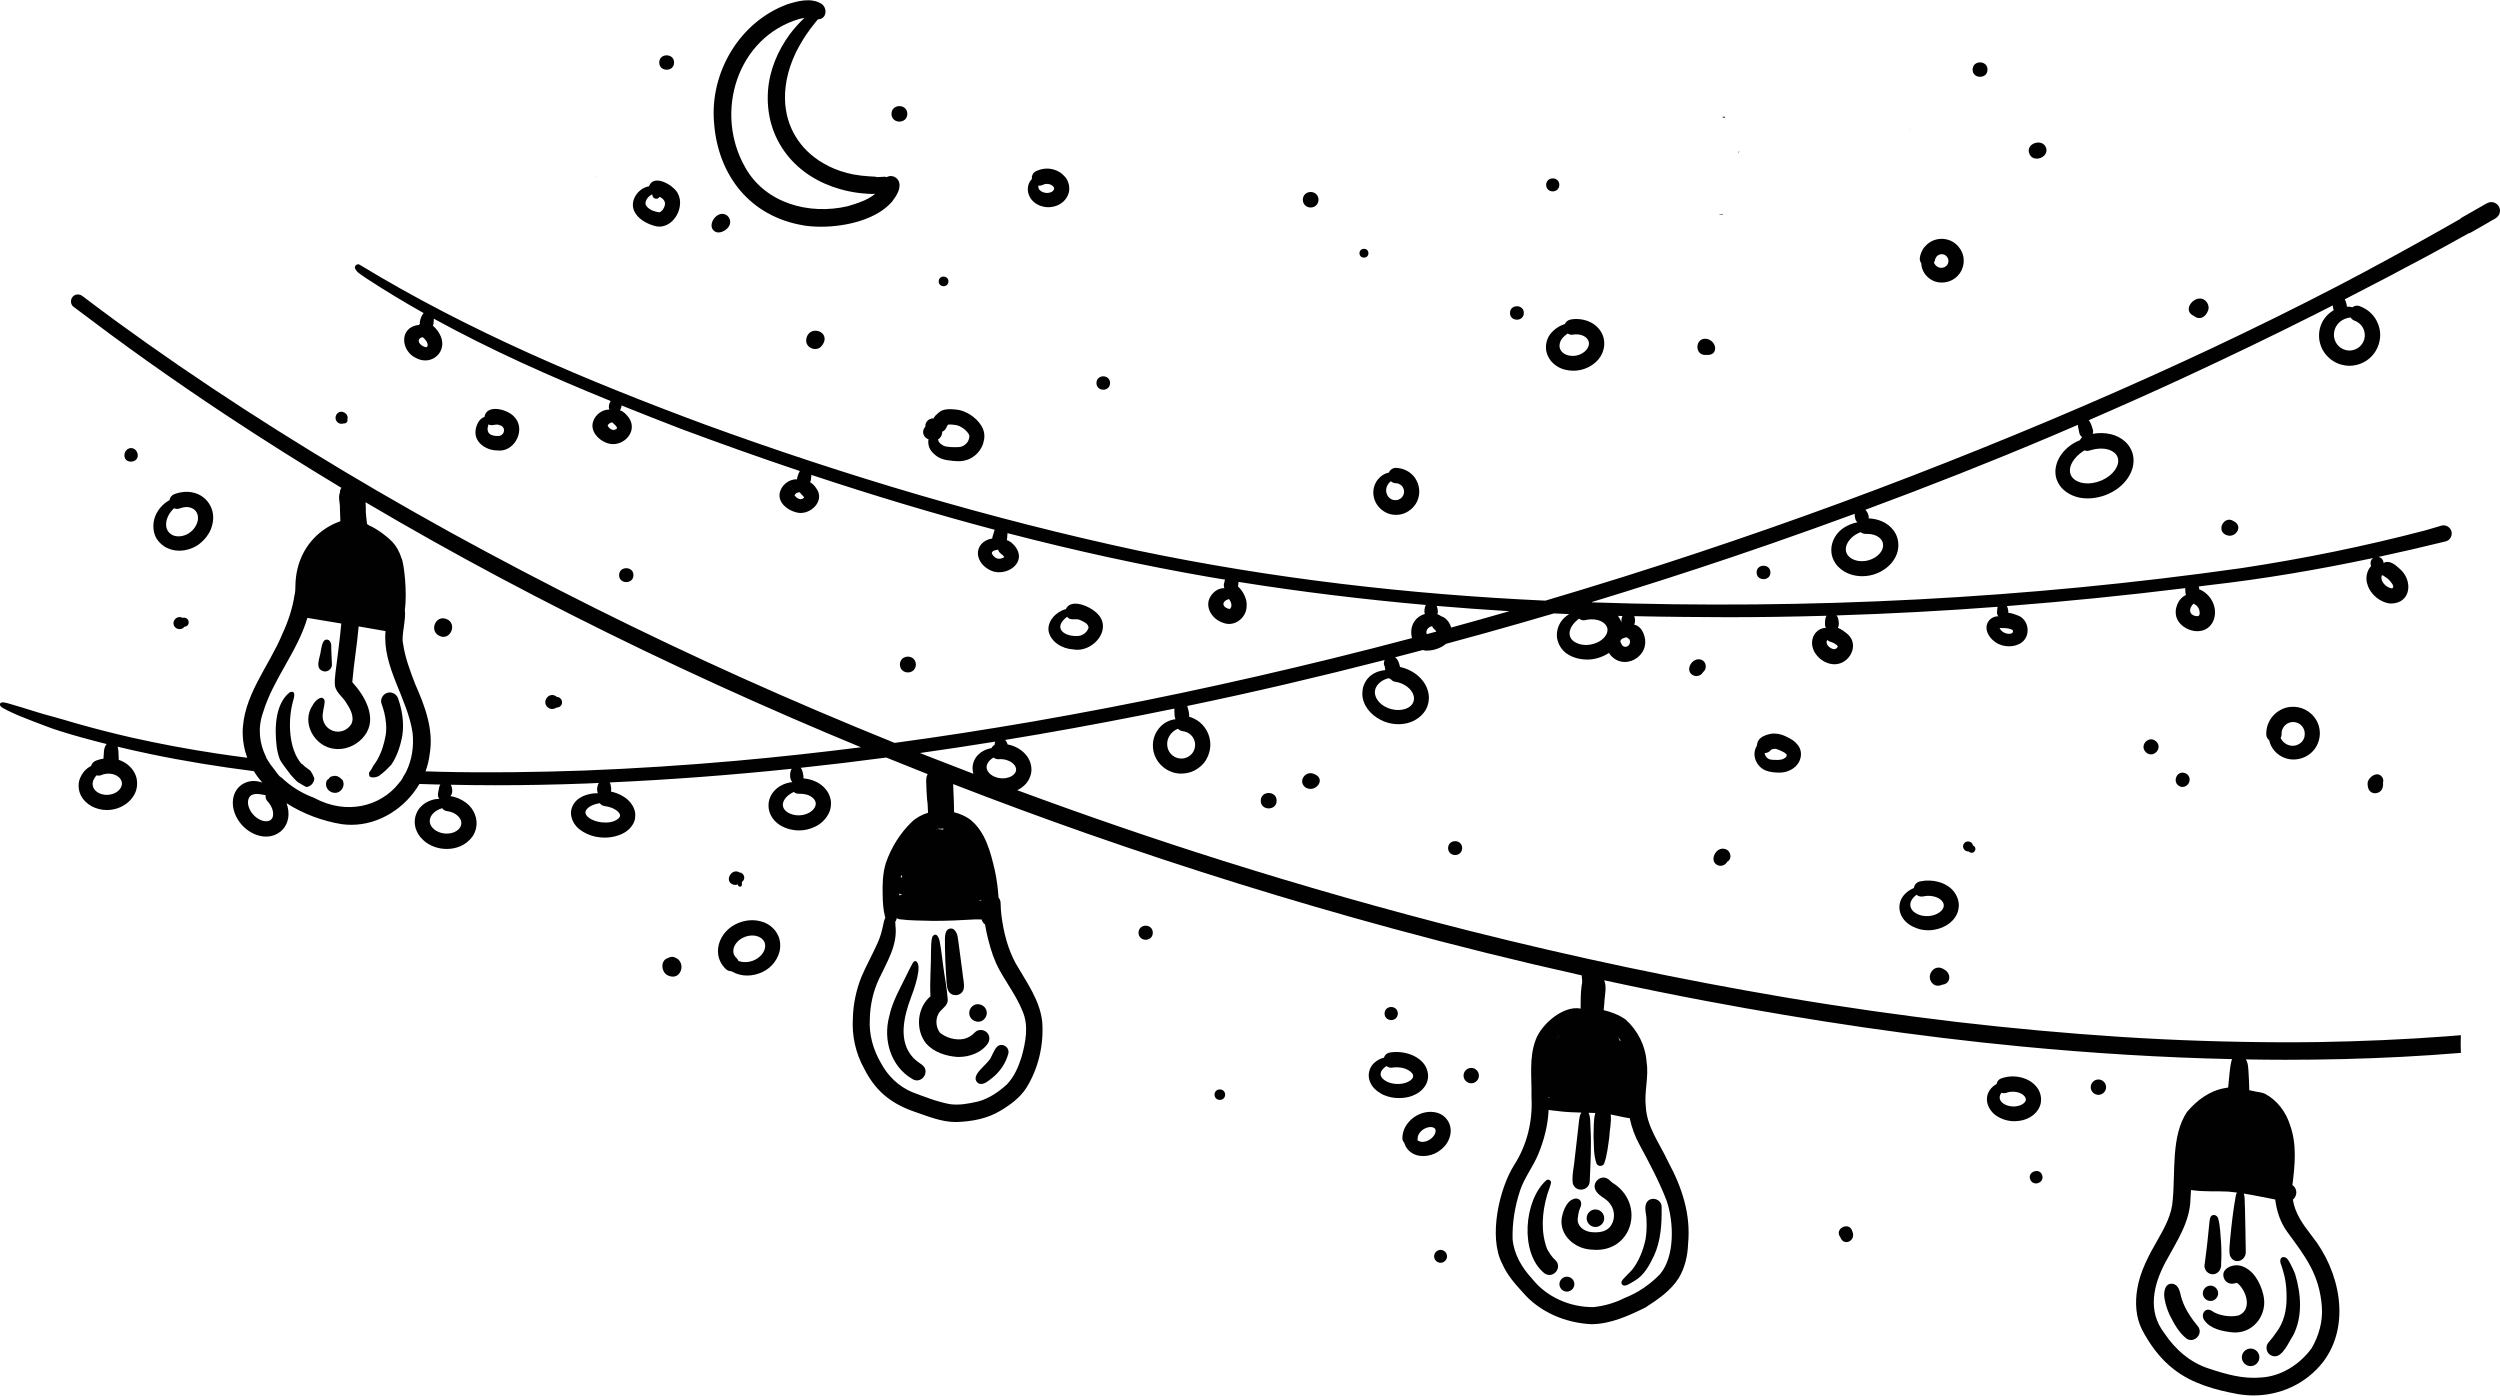 <?xml version="1.0" encoding="UTF-8"?>
<svg xmlns="http://www.w3.org/2000/svg" id="Calque_1" data-name="Calque 1" viewBox="0 0 1138.28 635.28" width="600" height="335">
  <defs>
    <style>
      .cls-1 {
        fill: #010101;
      }
    </style>
  </defs>
  <path class="cls-1" d="M147.72,305.59c.09,0,.18.01.27.01,1.71,0,3.26-1.5,3.14-3.27-.12-1.86-.19-3.73-.25-5.59-.22-1.75.46-4.16-1.14-5.39-2.79-1.34-3.23,2.73-3.61,4.58-.36,3.38-3.27,8.8,1.58,9.66Z"/>
  <path class="cls-1" d="M142.24,352.29s0,.02.01.03c0,0,0,0,0,0,0,0,0-.02-.01-.03Z"/>
  <path class="cls-1" d="M132.28,352.52s-.01-.01-.02-.02c-.02-.02-.04-.05-.06-.07.03.03.05.06.08.09Z"/>
  <path class="cls-1" d="M135.13,355.6s-.05-.06-.08-.08c0,0-.02-.02-.03-.02l.11.11Z"/>
  <path class="cls-1" d="M127.96,346.64s-.01-.02-.02-.03c0,0,0-.01-.01-.02,0,.02.02.03.03.05Z"/>
  <path class="cls-1" d="M155.96,355.01s0,0,0,0c-.37-.34-.75-.68-1.14-1-.02-.02-.05-.04-.07-.06-.02-.01-.03-.03-.05-.04-.03-.02-.06-.04-.1-.06-.03-.02-.06-.04-.08-.06,0,0,0,0,0,0,0,0,0,0,0,0,0,0,0,0,0,0,0,0,0,0,0,0-.06-.04-.12-.07-.18-.1-.13-.08-.26-.16-.4-.23-.16-.07-.32-.14-.49-.2-.12-.04-.25-.07-.38-.09-.06,0-.13-.01-.19-.02-.05,0-.11-.01-.16-.02-.07,0-.14,0-.22,0-.07,0-.13,0-.2,0-.33.04-.66.09-.98.17-.19.05-.38.11-.57.17-.09.04-.16.07-.25.11-.02.01-.04.03-.06.04,0,0-.01,0-.02.01-.01.01-.03.02-.04.04-.02.02-.05.03-.07.05-.08.08-.15.16-.23.24-.01.01-.02.03-.04.04-.13.16-.26.33-.4.48-.17.18-.35.34-.59.45-.04.02-.08.04-.12.05-.34.63-.53,1.34-.49,2.07.1,2.25,1.99,3.82,4.17,3.82s3.92-2.06,3.82-4.17c-.03-.62-.19-1.18-.45-1.68,0,0-.02-.02-.03-.03Z"/>
  <path class="cls-1" d="M175.53,350.75s0,0,0,0c-.02.01-.03.03-.05.04,0,0,.02-.02.03-.03,0,0-.02.02-.03.03l.14-.13s-.04.03-.06.05c.02-.02.04-.03.05-.05-.02.02-.04.04-.06.05-.01,0-.02.02-.03.03,0,0,0,0,0,0Z"/>
  <path class="cls-1" d="M181.26,317.88c-.72-2.04-2.9-3.22-4.99-2.54-1.99.65-3.29,2.97-2.54,4.99.47,1.28.87,2.59,1.22,3.91.78,3.39,1.2,6.89.66,10.36-.73,4.03-1.8,7.62-3.85,11.26-.4.81-1.16,1.75-1.86,2.74-.07.18-.14.35-.23.52-.16.33-.35.65-.55.97-.26.42-.54.82-.84,1.22-.09.12-.18.25-.27.37t0,0c0,.21,0,.42.02.62,0,.01,0,.02,0,.03h0s0,.02,0,.03c.02.16.05.31.09.47,0,0,0,.02,0,.02,0,0,0,0,0,0,.04.14.08.28.13.41.02.03.03.06.04.09,0,.01.02.03.02.04s.02.02.02.03c.02.01.03.02.04.04.03.02.07.05.1.07.06.04.12.07.18.1.07.03.13.05.2.07.12.04.25.06.38.09,0,0,.01,0,.02,0,.01,0,.02,0,.03,0,.02,0,.04,0,.06,0,0,0,0,0,0,0,.15.02.3.04.45.05.24,0,.48-.02.71-.04.22-.03.44-.07.66-.11.17-.05.33-.1.5-.16.05-.02.1-.03.14-.04,0,0,.01,0,.02,0,.02,0,.03-.01.05-.02.04-.01.07-.02.1-.04-.02,0-.04.01-.07.02.02,0,.05-.02.07-.03-.01,0-.02,0-.04.01.19-.08.38-.16.57-.24,1.05-.77,2.06-1.59,3.02-2.47,0,0,.01-.01.02-.02,0,0,0,0,.01-.01.11-.11.23-.22.34-.32,0,0-.01,0-.02,0,.6-.59,1.2-1.18,1.78-1.79.19-.2.37-.4.56-.6,2.69-3.95,4.2-8.82,5.01-13.43.81-5.61-.1-11.38-1.97-16.7ZM171.85,353.5s0,0,.01,0c0,0,0,0,.02,0,0,0-.02,0-.03.01Z"/>
  <path class="cls-1" d="M444.05,469.77c-1.41,1.54-3.18,2.66-5.21,3.14-3.71.7-7.97-.44-10.88-2.84-2.09-2.72-2.16-6.96.02-9.66,1.52-1.71,3.8-3.02,3.52-5.66-.39-5.11-1.41-10.13-2.07-15.21-.47-3.46-.83-6.94-1.47-10.38-.2-1.7-1.35-5.31-3.36-2.95-.82,2.16-.55,4.6-.7,6.88.05,6.76-.62,13.65-.25,20.41-6.17,5.23-6.96,15.27-1.94,21.54,3.51,3.93,8.97,5.66,14.09,6.07.22,0,.44.01.66.01,4.99,0,10.46-1.94,13.33-6.18,1.07-1.57.87-3.84-.59-5.11-1.38-1.24-3.75-1.4-5.14-.07Z"/>
  <path class="cls-1" d="M445.47,465.08c2.18,0,3.92-2.06,3.82-4.17-.1-2.25-1.99-3.82-4.17-3.82s-3.92,2.06-3.82,4.17c.1,2.25,1.99,3.82,4.17,3.82Z"/>
  <path class="cls-1" d="M430.25,430.95c.03,4.27.25,8.53.51,12.79.28,2.36.02,4.92.96,7.14.68,1.43,2.02,2.1,3.36,2.1,1.65,0,3.3-1.02,3.71-2.9.43-2.39-.39-4.85-.54-7.25-.53-4.24-1.1-8.48-1.68-12.71-.43-2.38-.26-5.37-2.27-7.06-1.14-.9-2.87-.31-3.48.91-.91,2.17-.46,4.69-.57,6.99Z"/>
  <path class="cls-1" d="M419.72,484.63c-1.35-.95-2.71-1.89-3.86-3.08-7.13-7.55-4.3-18.92-1.04-27.62,1.06-2.7,5.68-15.24,2.02-16.47-.67-.07-1.07.53-1.34,1.05-.76,1.38-1.49,2.77-2.17,4.2-3.12,6.54-7,12.86-8.48,20.04-2.81,10.57.71,22.59,10.42,28.32.77.5,1.53.72,2.25.72,3.32,0,5.62-4.68,2.22-7.16Z"/>
  <path class="cls-1" d="M445.26,493c.49.29.98.41,1.47.41,1.83,0,3.63-1.69,5.02-2.74,3.54-2.81,6.21-6.73,7.36-11.12.41-1.53-.58-3.17-2.02-3.7-3.53-1.21-4.48,3-5.81,5.29-1.33,3.39-10.08,8.35-6.02,11.85Z"/>
  <path class="cls-1" d="M734.03,538.28c-.87-.6-1.43-1.54-2.45-1.91-2.88-1.39-6.34,1.68-5.37,4.71,1.04,3.39,5.18,4.16,6.96,7.03,2.39,3.12,2.27,7.76-.38,10.66-2.21,2.25-5.57,2.38-8.52,2.06-3.2-.42-6.3-2.71-5.9-6.24.16-1.55.41-3.1,1-4.55,1.03-1.9.78-4.32-1.78-4.5-4.01.4-5.8,5.27-6.48,8.72-1.31,8.06,6.02,14.29,13.61,14.58.72.07,1.42.11,2.1.11,17.09,0,22.08-21.72,7.2-30.66Z"/>
  <path class="cls-1" d="M726.42,558.54c2.18,0,4-1.82,4-4s-1.82-4-4-4-4,1.82-4,4,1.82,4,4,4Z"/>
  <path class="cls-1" d="M704.41,568.54c-2.93-7.71-2.3-16.52-.05-24.34.55-1.95,1.38-3.72,1.83-5.71.2-1.15-1.24-1.95-2.14-1.23-10.22,9.09-12.16,33.27-.92,42.29.78.58,1.58.83,2.35.83,3.04,0,5.45-3.93,2.78-6.66-1.62-1.46-2.82-3.28-3.85-5.18Z"/>
  <path class="cls-1" d="M713.43,581.16c-1.86,0-3.4,1.55-3.4,3.4s1.55,3.4,3.4,3.4,3.4-1.55,3.4-3.4-1.55-3.4-3.4-3.4Z"/>
  <path class="cls-1" d="M749.22,564.22c-1.07,4.93-2.97,9.87-6.13,13.84-1.3,1.41-2.72,2.71-3.99,4.15-.51.56-1.04,1.25-.8,2.04.29.7.77.96,1.36.96,1.47,0,3.56-1.66,4.62-2.18,4.34-2.54,6.77-7.13,8.87-11.53,3.11-6.9,3.53-14.63,3.4-22.1.09-3.44-4.63-5.05-6.65-2.27-1.63,2.47-.12,5.66-.22,8.42.15,2.89.02,5.79-.45,8.66Z"/>
  <path class="cls-1" d="M1006.97,580.02c.19.03.38.04.56.04,2.39,0,4.03-2.37,3.77-4.72.2-3.26.17-6.54-.03-9.8-.29-3.56-.35-7.18-1.25-10.65-.23-1.52-2.26-2.57-3.32-1.2-.74,1.07-.62,2.52-.83,3.76-.27,2.68-.53,5.36-.82,8.04-.43,3.18-.7,6.38-1.18,9.55-.65,2.2.76,4.68,3.1,4.97Z"/>
  <path class="cls-1" d="M1006.46,592.22c1.9,0,3.49-1.59,3.49-3.49s-1.59-3.49-3.49-3.49-3.49,1.59-3.49,3.49,1.59,3.49,3.49,3.49Z"/>
  <path class="cls-1" d="M1019.93,576.13c-3.83-.86-9.43,1.75-7.07,6.31.87,1.55,2.75,2.24,4.44,1.8.48-.06,1.04-.43,1.48-.1,4.11,3.41,6.79,12.07.52,14.65-3.65.96-9.27.12-12.34-2.13-2.91-1.79-5.08,1.71-3.38,4.2,2.69,4.06,8.09,5.11,12.62,5.63.51.05,1.01.08,1.5.08,8.84,0,14.99-8.63,12.79-17.3-1.31-5.48-4.7-11.71-10.57-13.14Z"/>
  <path class="cls-1" d="M1039.97,572.23c-2.14-.14-1.97,2.33-1.25,3.69.55,1.69,1.03,3.38,1.46,5.11.67,3.05.97,6.52.93,9.68.04,5.64-1.22,11.34-4.73,15.87-1.11,1.62-2.29,3.2-3.62,4.66-1.32,1.57-.94,4.17.69,5.38.81.56,1.57.8,2.29.8,3.79,0,6.44-6.68,8.32-9.45,4.45-8.55,3.68-19.02.94-27.98-.66-1.77-1.52-3.46-2.39-5.14-.63-1.05-1.27-2.42-2.62-2.6Z"/>
  <path class="cls-1" d="M1024.73,613.88c-2.18,0-4,1.82-4,4s1.82,4,4,4,4-1.82,4-4-1.82-4-4-4Z"/>
  <path class="cls-1" d="M993.52,591.69c-.96-2.54-.88-6.24-3.93-7.23-4.12-.87-4.66,4.26-3.96,7.16.42,2.36,1.17,4.65,2.18,6.83,2.01,4.02,4.26,8.25,7.89,11.01.63.38,1.28.54,1.91.54,2.72,0,5.03-3.12,3.4-5.86-3.07-3.78-5.95-7.76-7.49-12.46Z"/>
  <path class="cls-1" d="M131.74,351.87s0,0-.01-.01c-.03-.03-.05-.07-.08-.1l.09.12Z"/>
  <path class="cls-1" d="M143.01,353.96c-.17-.41-.36-.8-.55-1.2-.06-.13-.11-.27-.18-.4v-.02s-.01,0-.02,0c0,0,0-.01,0-.02-.16-.28-.32-.57-.5-.85,0,0-.02-.02-.03-.02-.07-.11-.13-.23-.2-.34,0,0,0-.01-.01-.02,0,0,0,0,0-.01-.05-.07-.11-.15-.16-.22-.12-.12-.25-.24-.39-.36-.34-.28-.7-.54-1.07-.78l.09.06-.11-.07s0,0,.01,0c0,0-.02-.01-.03-.02,0,0-.01-.01-.02-.02-.78-.52-1.5-1.12-2.14-1.81-.05-.06-.11-.12-.16-.18-.1,0-.2-.02-.3-.03-5.9-6.95-6.14-19.49-3.99-27.91.41-1.61,1.99-5.91-1.32-4.66-6.75,5.27-6.92,16.61-5.99,24.44.24,2.03.7,4.02,1.39,5.93.19.4.4.79.63,1.16.02.03.05.07.07.1,0,0,0,0,0,0,.25.39.5.77.77,1.14.02.02.03.05.05.07.3.43.61.86.92,1.29.63.87,1.26,1.73,1.94,2.57-.01-.01-.02-.03-.03-.04.01.01.02.03.03.04.02.02.03.04.05.06.04.05.08.1.12.15l-.09-.12c.1.12.2.24.3.37h0s0,.01,0,.01c0,0,0,0,0,0,0,0,0,0,0,0,0,0,0,0,0,0,0,0,0,0,0,0h0s0,.01,0,.02h0s.02.02.02.03h-.01s.03.02.04.04c0-.01-.01-.02-.02-.03,0,0,0,0,0,0,0,0,.01.01.01.02,0,0,0,.02.02.02,0,0,.01.02.02.03,0,0,0,0,0,.01,0,0,0,0,0,0,0,0,0,0,0,0h0s0,0,0,0c.02.02.04.05.06.07.03.04.06.07.09.11.1.12.2.24.3.36,0,0,0,0,.01,0,.77.88,1.54,1.74,2.38,2.55.16.15.34.29.51.45,0,0,.02.01.02.02.02.02.03.03.05.04l.26.16c1.16.73,2.36,1.39,3.57,2.05,2.07-.08,3.71-2.02,3.68-4.03-.04-.09-.08-.17-.12-.26h0Z"/>
  <path class="cls-1" d="M158.2,352.95c.06.06.13.12.19.19,0-.07-.02-.15-.02-.22-.06.02-.12.03-.18.04Z"/>
  <path class="cls-1" d="M1138.17,94.91c-.5-2.04-2.68-3.47-4.75-2.91-1.01.28-1.91.87-2.8,1.38-1.01.58-2.02,1.16-3.03,1.73-2.16,1.24-4.32,2.47-6.49,3.7-.36.2-.67.45-.94.73-2.93,1.69-5.87,3.36-8.82,5.02-15.34,8.64-30.77,17.12-46.39,25.25-19.34,10.07-38.92,19.69-58.65,28.98-3.77,1.77-7.96,3.73-12.17,5.66-40.64,18.73-81.94,36.01-123.68,52.14-42.82,16.56-86.21,31.71-130,45.51-.92.29-1.94.61-2.96.93-11.26,3.53-22.55,6.96-33.87,10.32-62.36-2.87-124.54-10.06-185.67-22.83-66.6-14.29-132.7-33.93-196.78-57.28-54.21-20.11-107.75-42.61-157.29-72.76,0,0,0,0,0,.01-1.01-.85-2.62.31-2.25,1.54.93,2.19,3.41,3.18,5.21,4.61,8.51,5.56,17.21,10.8,26.05,15.78-.89,1.01-1.47,2.57-1.69,3.73-.08.41-.07.81,0,1.2-.19.14-.38.29-.56.48-9.2.99-8.23,12.27-.71,15.29,1.25.59,2.5.86,3.7.86,5.22,0,9.37-5.11,7.13-10.77-.6-1.63-2-3.68-3.68-5.08.13-.26.24-.53.29-.82.06-.72.16-1.54.15-2.34,25.94,14.26,53.08,26.33,80.54,37.49-.79,1.14-1.11,2.71-.59,3.87-3.24-.05-6.45,2.32-7.4,5.46-1.45,4.21,2.21,8.27,5.96,9.67,1.03.42,2.08.62,3.11.62,5.92,0,11.13-6.39,7.15-12.08-.99-1.31-2.41-2.89-4.04-3.31.44-.62.7-1.41.75-2.21,9,3.62,18.03,7.16,27.06,10.65,17.93,6.69,35.97,13.11,54.13,19.21-.7,1.12-1.09,2.48-1.34,3.71,0,.02,0,.04,0,.07-3.63-.2-7.31,2.73-7.88,6.5-.59,4.22,3.53,7.43,7.21,8.43.77.26,1.56.38,2.34.38,5.61,0,11.09-6.15,7.03-11.38-.64-1.01-1.58-2.04-2.69-2.59.29-.6.45-1.29.41-1.97.1-.44.15-.92.16-1.4,27.56,9.15,55.37,17.55,83.43,24.98-.2.55-.34,1.12-.49,1.67-.26.72-.5,1.52-.63,2.32-3.82.49-7.18,3.66-6.37,8,.69,3.41,3.81,6.06,7.03,7.05.82.21,1.66.31,2.49.31,6.25,0,12.12-5.7,7.24-11.87-.97-1.11-2.26-2.41-3.72-2.72.14-.68.21-1.38.21-2,.07-.4.11-.81.11-1.22,30.36,7.89,61.02,14.64,91.96,20,2.37.41,4.73.79,7.1,1.18-.17.44-.3.89-.36,1.33-.32.84-.28,1.74.03,2.54-2.6-.09-5.02,1.61-6.31,3.8-2.93,4.68.78,10.39,5.56,11.89.96.42,1.93.61,2.88.61,4.25,0,8.07-3.79,8.01-8.28.32-2.6-1.49-6.72-3.9-8.73.08-.69.18-1.42.21-2.14,28.3,4.52,56.75,7.97,85.28,10.5-.38.74-.6,1.61-.63,2.39-.11.58-.03,1.17.19,1.69-1.82.54-3.47,1.6-4.52,3.07-1.69,2.24-2.06,5.28-1.33,7.93-12.11,3.21-24.24,6.32-36.41,9.31-22.63,5.56-45.35,10.77-68.16,15.59-22.65,4.79-45.38,9.14-68.19,13.12-20.88,3.58-41.81,6.88-62.81,9.7-23.27-9.41-46.47-19.26-69.46-29.6-45.12-20.3-89.41-42.42-132.77-66.25-10.93-6.05-22.23-12.43-33.43-18.96-40.89-23.86-80.79-49.47-119.04-77.38-4.85-3.55-9.99-7.4-15.11-11.27-1.38-1.05-3.34-.98-4.48.4-1.07,1.29-.98,3.44.41,4.48,11.12,8.41,22.33,16.73,33.7,24.8,11.66,8.29,23.46,16.37,35.38,24.27,17.39,11.52,35.04,22.62,52.9,33.38-.42.54-.68,1.25-.64,2.04-.97,2.3.09,4.88-.03,7.29.08,1.96.12,3.92.21,5.88-2.24.74-4.39,1.84-6.31,3.03-8.55,5.47-13.3,14.17-14.05,23.98-.03.31-.05.62-.06.93-.02.39-.03.78-.04,1.17-.04,1.65-.04,3.29-.43,4.58-.92,6.07-2.88,11.9-5.45,17.45-6.18,15.09-18.32,28.53-18.14,45.6.07,3.89.82,7.54,2.08,10.94-4.59-.59-9.17-1.22-13.75-1.91-13.07-1.97-26.08-4.4-38.98-7.3h-.02c-.1-.03-.2-.05-.3-.07-8.33-1.92-16.71-4.05-25.02-6.43-3.75-1.07-7.48-2.24-11.25-3.23-4.45-1.16-8.83-2.6-13.22-3.95-1.85-.57-3.7-1.13-5.56-1.65-.76-.21-1.53-.45-2.31-.58-.55-.09-1.08-.16-1.62.02-.54.17-.72.85-.47,1.32,0,0,0,0,0,0,0,0,.01.02.02.03.31.54.88.9,1.41,1.21.68.39,1.38.75,2.08,1.09,1.67.82,3.37,1.6,5.09,2.32,4.16,1.74,8.39,3.27,12.6,4.89,1.92.75,3.88,1.4,5.84,2.03,3.27,1.04,6.57,2.01,9.88,2.93,3.84,1.07,7.7,2.07,11.56,3.04-.88,1-1.32,2.65-1.27,4.23-.07.76-.17,1.6-.16,2.42-1.19.17-2.36.48-3.47.92-1.09.43-1.89,1.35-2.18,2.41-.29.14-.56.3-.83.47-.96.61-1.85,1.37-2.55,2.27-1.32,1.68-2.25,3.77-2.3,5.93-.04,1.7.3,3.4,1.1,4.91,1.06,2.01,2.72,3.55,4.66,4.68,2.19,1.2,4.64,1.81,7.12,1.81,1.11,0,2.23-.12,3.33-.37,3.76-.86,7.19-3.14,9.1-6.54,1.21-2.16,1.6-4.68,1.17-7.11-.48-2.8-2.24-5.23-4.47-6.9-1.15-.86-2.43-1.5-3.78-1.94.08-.54.09-1.11-.02-1.69-.09-1.36.02-2.97-.47-4.28,4.8,1.15,9.61,2.23,14.44,3.24,15.74,3.31,31.64,5.87,47.61,7.89,1.13,1.84,2.42,3.59,3.85,5.23-1.25-.5-2.6-.74-3.96-.75-.08,0-.16,0-.25,0-1.45.04-3.11.43-4.57,1.3-1.07.63-1.95,1.43-2.71,2.41-.27.37-.51.73-.73,1.15-1.6,2.98-1.5,6.7-.33,9.81,1.09,2.91,3.02,5.51,5.48,7.41,2.48,1.92,5.61,3.23,8.77,3.23.77,0,1.54-.08,2.3-.24,2.08-.45,3.92-1.46,5.35-3.04,1.22-1.34,2.02-3.06,2.37-4.84.46-2.38.15-4.81-.68-7.06,7.69,4.92,16.65,8.16,25.1,9.52,1.46.2,2.92.3,4.37.3,12.77,0,24.64-7.68,31.02-18.6,2.32.08,4.63.15,6.95.21.85.02,1.71.03,2.56.05-.42.72-.67,1.62-.75,2.49,0,.02,0,.04,0,.07-.08.29-.13.57-.17.83-.25,1.04-.28,2.29.47,3.11-1.19.03-2.38.21-3.53.6-1.43.47-2.77,1.14-3.93,2.11-.87.72-1.67,1.58-2.25,2.55-.53.88-.91,1.79-1.18,2.77-.36,1.54-.41,3.09-.07,4.65.55,2.46,1.99,4.64,3.85,6.31,2.83,2.54,6.68,3.84,10.48,3.84,1.03,0,2.05-.09,3.05-.28,2.17-.41,4.32-1.3,6.06-2.67,1-.8,1.88-1.67,2.62-2.73.79-1.14,1.34-2.45,1.64-3.8.95-4.3-.97-8.8-4.42-11.45-2.13-1.63-4.64-2.74-7.29-3.15.13-.14.27-.28.38-.46.75-1.21.6-3.26-.17-4.69,6.84.13,13.67.22,20.51.22,13.75,0,27.5-.27,41.23-.79,1.88-.07,3.77-.17,5.65-.25-.81,1.36-1.04,3.28-.43,4.67-1.28-.02-2.57.1-3.8.38-2.13.48-4.26,1.34-5.86,2.87-1.75,1.68-2.86,4.14-2.54,6.61.19,1.42.65,2.68,1.41,3.9.64,1.03,1.52,1.98,2.47,2.72,1.87,1.46,3.98,2.45,6.26,3.07h.01s.07.02.1.03c.02,0,.03,0,.04.01l.09.02c.26.07.58.15.9.21,1.34.27,2.7.4,4.05.4,2.11,0,4.22-.34,6.24-1.04,1.74-.6,3.43-1.48,4.77-2.76,1.39-1.33,2.55-3.12,2.8-5.07.12-.99.15-1.98-.07-2.96-.24-1.09-.68-2.11-1.27-3.05-.95-1.53-2.33-2.8-3.84-3.76-1.79-1.13-3.78-1.88-5.84-2.34.19-.71.21-1.49.02-2.23-.05-.65-.22-1.34-.56-1.91,27.67-1.26,55.29-3.35,82.84-6.22-1,1.8-.97,4.73.29,6.01-.02.03-.03.05-.05.07-1.39.14-2.75.5-4.05,1.06-1.12.5-2.19,1.14-3.12,1.95-.91.79-1.66,1.7-2.28,2.73-.72,1.29-1.22,2.73-1.3,4.22-.07,1.43.11,2.86.63,4.2.98,2.48,2.81,4.4,5.08,5.74,1.21.67,2.46,1.16,3.79,1.53,1.44.36,2.92.56,4.41.56,1.18,0,2.36-.12,3.52-.39,2.65-.61,5.28-1.81,7.26-3.71.99-.95,1.79-1.98,2.46-3.17.55-.97.98-2.15,1.14-3.26.18-1.25.22-2.52-.07-3.76-.22-.96-.55-1.91-1.04-2.78-1.25-2.21-3.21-3.98-5.5-5.08-1.62-.77-3.31-1.25-5.07-1.48-.25-.03-.5-.05-.75-.07.05-.26.07-.53.04-.81-.16-1.3-.4-2.94-1.24-4.01,12.99-1.39,25.97-2.94,38.92-4.67,6.29,2.56,12.59,5.08,18.91,7.57-.71.98-.77,2.46-.7,3.65.05,2.71.2,5.43.41,8.12.32,1.49.27,3.69.41,5.81-2.76.83-5.33,2.21-7.42,4.19-5.3,5.11-9.32,11.6-11.74,18.55-1.52,4.82-1.61,9.9-1.49,14.91.07,3.23.24,6.49,1.07,9.63.03.21.07.41.12.6-.58,1.02-.76,2.29-1.01,3.41-.54,2.67-1.27,5.29-2.39,7.77-2.18,5-5.32,10.57-7.58,15.94-2.28,5.89-3.63,12.14-3.77,18.46-.52,8.03,1.23,15.95,5.12,23,2.26,4.45,5.21,8.7,9.02,11.96,4.04,3.52,8.85,5.97,13.9,7.69,6.1,2.07,12.24,4.7,18.78,4.7h.1c7.03-.18,14.33-1.49,20.39-5.23,4.45-2.65,8.83-5.88,11.66-10.31,5.51-8.81,7.97-19.53,7.26-29.88-.99-9.98-7.2-18.3-12.05-26.74-3.68-6.69-5.55-14.25-6.53-21.78-.18-1.61-.38-3.76-.41-5.92-.02-.89-.37-1.7-.92-2.35-.26-4.17-.82-8.32-1.7-12.41-1.95-8.4-4.29-17.73-11.43-23.27-2.1-1.48-4.54-2.52-7.11-3.15-.02-1.52-.06-3.05-.09-4.57-.07-2.61-.18-5.23-.32-7.84,0-.15-.04-.29-.06-.43,20.31,7.87,40.75,15.43,61.31,22.64,45.73,16.02,92.03,30.43,138.79,43.14,28.53,7.75,57.24,14.89,86.11,21.32.17,1.55.47,3.13-.02,4.63-.44,3.49-.47,7.03-.45,10.54-.1-.04-.2-.08-.31-.1-7.72-1.26-17.38,7.07-20.05,14.01-3.27,8.35-1.82,17.62-2.01,26.38.62,10.76-1.99,21.71-7.83,30.8-7,11.03-11.77,32.96-5.55,44.94,2.16,5,5.73,9.16,9.4,13.12,7.69,9.03,19.5,13.95,31.25,14.51,8.77-.07,16.89-3.81,24.62-7.61,5.66-3.64,11.54-7.66,15.18-13.45,2.8-4.69,4.03-10.1,4.23-15.53,1.3-13.4-2.75-25.66-9.05-37.32-3.8-8.25-9.81-15.93-10.22-25.32-.74-6.75,1.45-13.44.37-20.17-.48-7.35-4.06-14.42-9.55-19.32-2.94-2.1-6.44-3.41-9.99-4.28.11-1.06.21-2.13.31-3.19.02-2.77,1.28-7.58-.08-10.4,15.49,3.36,31.01,6.53,46.58,9.46,47.52,8.93,95.39,16.1,143.52,20.7,31.86,3.04,63.81,5.04,95.79,5.74-.81,2.14-.99,5.38-1.18,6.69-.22,2.09-.44,4.17-.61,6.25-.55.09-1.09.18-1.61.27-6.89,1.2-12.71,5.6-17.13,10.85-7.29,10.89-5.25,27.32-6.48,39.95-.36,6.58-3.56,12.5-6.77,18.11-4.07,7.04-8.07,14.43-9.4,22.54-1.02,6.24-.71,12.83,2.2,18.55,3.57,6.8,8.29,13.29,14.43,17.99,8.29,6.52,18.79,9.39,29.01,11.28,2.44.43,4.89.64,7.33.64,12.25,0,24-5.37,31.71-15.31,12.84-17.01,7.46-41.45-5.04-57.13-4.33-5.61-7.73-10.32-8.79-16.69,2.08-1.57,2.21-5.13-.2-6.6,1.14-9.08,2.11-18.49-1.05-27.28-1.85-5.97-5.85-11.41-11.44-14.33-1.34-.61-2.77-.73-4.2-1-.97-.16-1.96-.49-2.95-.63-.05-2.62-.14-5.25-.32-7.87-.14-1.92-.14-4.52-1.24-6.15,6.05.1,12.11.17,18.16.17,8.78,0,17.57-.11,26.35-.32,17.81-.45,35.63-1.35,53.41-2.83-.13-2.68-.14-5.37-.02-8.05-2.15.18-4.3.35-6.46.52-19.36,1.45-38.76,2.28-58.18,2.61-5.37.06-11.27.12-17.18.1-24.5-.09-49-.89-73.46-2.48-24.63-1.6-49.2-3.87-73.72-6.71-26.3-3.12-52.61-6.84-78.79-11.28-48.11-8.15-95.85-18.26-143.16-30.16-.38-.09-.75-.19-1.13-.28l-.1-.03c-.07-.02-.13-.03-.2-.05-37.3-9.46-74.41-20.03-111.21-31.63-31.51-9.94-62.76-20.69-93.74-32.16.28-.13.56-.26.83-.41,1.64-.93,3.17-2.24,4.16-3.87.82-1.37,1.37-2.88,1.49-4.48.11-1.64-.21-3.25-.87-4.75-1.38-3.18-4.34-5.48-7.53-6.66-.8-.29-1.63-.5-2.47-.67-.03-.16-.07-.32-.12-.48-.24-.66-.57-1.17-.96-1.56,4.99-.82,9.98-1.65,14.96-2.51,20.77-3.59,41.47-7.53,62.11-11.76-.06.54-.04,1.1,0,1.64.05,1.08.04,2.21.47,3.2-1.24.15-2.44.48-3.58,1.03-1.55.74-2.92,1.84-3.99,3.18-1.31,1.64-2.23,3.61-2.56,5.7-.32,2.11-.15,4.27.56,6.28.81,2.28,2.28,4.27,4.18,5.77,2.11,1.65,4.81,2.73,7.5,2.8.14,0,.27,0,.41,0,2.2,0,4.39-.45,6.33-1.51,2.01-1.1,3.86-2.68,5.04-4.67,1.24-2.08,1.96-4.38,1.99-6.81.03-2.34-.56-4.7-1.74-6.73-1.05-1.83-2.53-3.43-4.32-4.56-1.13-.71-2.32-1.24-3.6-1.61.15-1.52-.36-3.12-.75-4.57-.04-.11-.08-.22-.13-.33.36-.07.72-.14,1.08-.22,29.77-6.19,59.38-13.16,88.83-20.72-.46.9-.53,2,.04,2.97.1.52.16,1.07.24,1.63-1.1.11-2.18.33-3.21.67-2.27.76-4.42,2.29-5.65,4.37-.71,1.2-1.29,2.52-1.47,3.93-.16,1.23-.18,2.44.05,3.67.96,5.16,5.25,9.01,9.96,10.84,2,.77,4.19,1.16,6.34,1.16.34,0,.68-.01,1.02-.03,2.22-.12,4.44-.7,6.39-1.77,2.13-1.16,3.95-2.84,5.12-4.99,1.09-2.01,1.52-4.41,1.21-6.68-.89-6.56-6.8-11.27-13.04-12.58-.41-1.66-.87-3.46-2.28-4.41,4.23-1.1,8.46-2.2,12.68-3.32.43.13.88.24,1.36.29.1,0,.21,0,.32,0,2.97,0,6.49-1.05,8.84-3.1,5.74-1.55,11.48-3.12,17.21-4.71,10.66-2.96,21.29-6.01,31.91-9.14,2.32.11,4.65.22,6.97.31-.88.53-1.7,1.16-2.42,1.88-1.67,1.68-2.77,3.89-3.08,6.25-.16,1.22-.14,2.54.19,3.73.31,1.16.77,2.21,1.41,3.21,2.61,4.07,7.7,5.66,12.31,5.64-.08,0-.16,0-.25,0,.09,0,.18,0,.27,0,.06,0,.13,0,.19,0,1.43-.04,2.99-.29,4.53-.73,1.75-.53,3.43-1.28,4.94-2.29,1.27,1.92,3.16,3.4,5.4,3.9.61.14,1.23.21,1.85.21,4.19,0,8.24-3.09,9.11-7.26.85-3.54-1.05-9.01-4.82-9.72.5-1.18.49-2.66,0-3.88,7.63.17,15.26.29,22.9.35,6.55.08,13.09.13,19.63.13,15.01,0,30.02-.23,45.03-.66-.76,1.2-.72,2.85-.71,4.23.04.47.19.9.41,1.29-2.75-.06-5.35,2.13-6.02,4.78-1.62,5.73,3.92,11.51,9.51,11.77.16,0,.32.01.48.01,6.82,0,11.51-8.86,5.88-13.75-1.2-1-2.75-2.19-4.38-2.83.52-1.01.54-2.34.22-3.61-.06-.75-.38-1.47-.85-2.04,24.48-.77,48.94-2.08,73.36-3.93-.21.82-.22,1.72-.3,2.53,0,.76.24,1.35.6,1.79-2.31-.05-4.52,1.45-5.17,3.72-.93,3.21,1.4,6.45,3.97,8.16,1.74,1.19,3.95,1.79,6.11,1.79,4.27,0,8.38-2.36,8.44-7.27.06-2.71-1.45-5.4-3.92-6.57-1.37-.53-3.18-1.27-4.87-1.42,0-.1.02-.19.01-.29,0-.86-.23-1.91-.64-2.77,27.13-2.11,54.21-4.85,81.21-8.17-.06.37-.06.76.02,1.15-.03.53.05,1.26.26,1.97-3.71,1.78-5.6,6.71-4.15,10.57,1.3,3.26,4.74,5.38,8.14,5.85.42.05.82.07,1.22.07,7.23,0,10.03-8.02,6.57-14.05-.98-1.89-3.39-4.21-5.73-5.04.03-.44-.04-.88-.2-1.29,1.55-.2,3.09-.38,4.64-.58,25.16-2.86,50.03-7.11,74.77-12.36-.83.58-1.37,1.6-1.14,3.03.07.21.13.43.19.65-1.97,2.08-2.71,5.64-1.61,8.48,1.32,4.48,5.89,8.21,10.58,8.57,9.43-.04,10.26-10.77,3.89-15.98-1.86-1.69-4.58-4.02-7.16-2.48-.13-1.66-1.19-2.56-2.39-2.76,10.23-2.2,20.43-4.56,30.63-7.07,1.97-.45,3.17-2.6,2.68-4.52-.49-1.89-2.58-3.26-4.52-2.68-2.45.74-4.89,1.48-7.35,2.16-27.72,7.26-55.23,12.86-83.71,17.19-97.92,13.88-196.99,18.97-295.82,15.6,0-.05,0-.1,0-.15,4.99-1.52,9.98-3.06,14.96-4.61,22.35-6.99,44.6-14.28,66.71-21.97,12.71-4.42,25.37-8.96,38.01-13.6-.07.64-.02,1.37.22,2.18.2.77.57,1.32,1.02,1.71-.69.13-1.37.29-2.03.5-1.91.61-3.73,1.53-5.3,2.8-3.14,2.55-5.02,6.58-4.5,10.64.15,1.17.5,2.31,1.02,3.37.49,1.01,1.15,2,1.94,2.8.83.85,1.73,1.6,2.75,2.21.97.59,2.01,1.07,3.09,1.41,1.68.54,3.46.8,5.25.8,2.29,0,4.59-.44,6.69-1.31,4-1.66,7.5-4.67,9.02-8.82,1.28-3.52.82-7.55-1.4-10.59-1.37-1.88-3.27-3.37-5.41-4.28-1.92-.82-3.97-1.25-6.04-1.33.1-.57.05-1.21-.24-1.91-.31-.87-.74-1.53-1.21-2.01,28.5-10.55,56.79-21.68,84.77-33.54,3.99-1.69,7.98-3.41,11.96-5.12.06,1.22.46,2.46.65,3.67.22.91.7,1.54,1.3,1.93-.45.37-.79.84-1,1.37-.69.27-1.37.58-2.03.93-1.65.88-3.2,2-4.52,3.32-1.26,1.25-2.34,2.67-3.15,4.25-.75,1.45-1.21,2.99-1.42,4.6-.16,1.62-.04,3.27.52,4.82.66,1.83,1.8,3.55,3.29,4.82,1.57,1.34,3.36,2.34,5.33,2.97,1.74.55,3.6.81,5.43.81h.2c4.56-.04,8.99-1.45,12.78-3.98,3.55-2.38,6.42-5.87,7.56-10.02.45-1.87.58-3.82.16-5.71-.55-2.43-1.86-4.64-3.73-6.29-1.83-1.6-4.07-2.7-6.43-3.25-2.7-.64-5.48-.63-8.19-.16.18-.51.25-1.1.1-1.77-.32-1.25-.73-2.49-1.36-3.62-.15-.31-.33-.57-.54-.8,14.71-6.38,29.35-12.91,43.9-19.65,20-9.27,39.88-18.83,59.57-28.75,2.54-1.28,5.08-2.58,7.62-3.87.07.72.18,1.49.42,2.19-1.68.96-3.12,2.28-4.26,3.88-1.99,2.8-2.72,6.22-2.27,9.61.32,2.03,1.03,3.99,2.21,5.69,1.76,2.51,4.33,4.54,7.29,5.44,1.39.42,2.85.68,4.31.68.52,0,1.04-.03,1.55-.1,2.23-.29,4.35-1.05,6.22-2.32,3.44-2.32,5.66-6.14,6.07-10.25.32-3.11-.5-6.26-2.18-8.89-1.68-2.64-4.24-4.55-7.16-5.63-1.11-.41-2.31-.15-3.21.52l-.11-.02c-.8-.17-1.61-.25-2.41-.25-.13-1.1-.43-2.33-.99-3.33,12.73-6.52,25.4-13.17,38.01-19.94,6.12-3.29,12.19-6.66,18.25-10.04.39-.08.76-.22,1.12-.42,2.23-1.27,4.45-2.54,6.68-3.82,1.02-.59,2.05-1.18,3.07-1.78.8-.46,1.7-.89,2.36-1.55h0c.24-.23.45-.5.63-.79.53-.88.69-1.95.45-2.95ZM194.26,157.94c-2.47.05-5.61-3.48-1.93-4.56,1.22.59,3.36,3.53,1.93,4.56ZM279.39,195.65c-1.16-.03-2.22-.97-2.73-1.97.32-.86,1.21-1.39,2.09-1.5,1.06,1.14,3.91,2.87.63,3.47ZM364.49,227.18c-1.11-.08-2.07-.93-2.75-1.75.38-.86,1.26-1.39,2.18-1.39.1,0,.21,0,.31.02.43.95,1.42,1.4,1.91,2.3,0,0,0,0,0,0-.36.53-1.03.79-1.65.82ZM454.93,254.28c-1.44.01-2.71-1.11-3.32-2.35-.12-1.42,1.82-1.57,2.87-1.81.22,1.63,2.15,2.09,2.76,3.46-.69.43-1.5.67-2.31.7ZM559.87,277.18c-3.48-.71-3.93-3.41-.35-4.57,1.03,1.12,1.84,3.54.35,4.57ZM54.69,354.37c.09.13.18.26.27.39.09.16.18.32.25.48.06.14.11.29.16.43.04.14.07.29.1.43.02.16.03.32.04.48,0,.15-.01.3-.02.45-.03.16-.05.31-.09.47-.06.19-.12.37-.18.55-.08.16-.16.33-.24.49-.1.17-.21.33-.32.5-.16.2-.33.4-.51.59-.19.19-.39.37-.6.54-.22.17-.45.33-.68.48-.27.16-.55.3-.84.43-.32.13-.64.25-.98.35-.36.1-.73.18-1.11.25-.39.05-.79.08-1.18.1-.39,0-.77-.02-1.16-.06-.36-.05-.72-.12-1.07-.2-.32-.09-.62-.19-.93-.3-.27-.12-.54-.24-.8-.38-.23-.14-.46-.29-.68-.44-.19-.16-.38-.32-.56-.48-.16-.16-.31-.33-.46-.5-.11-.15-.21-.3-.32-.45-.09-.16-.18-.33-.26-.5-.07-.16-.12-.33-.18-.5-.05-.17-.09-.35-.12-.53-.03-.19-.04-.39-.05-.58,0-.18.01-.37.03-.55.03-.19.06-.37.1-.55.07-.23.14-.46.23-.69.11-.25.23-.5.36-.73.18-.29.36-.57.55-.84.17-.21.35-.42.53-.62.68.2,1.42.19,2.11-.09.32-.12.64-.24.97-.35.36-.09.72-.17,1.09-.23.38-.05.75-.08,1.14-.09.36,0,.72.02,1.08.05.36.05.72.11,1.07.2.31.09.62.19.92.3.27.12.53.25.79.38.22.14.44.29.66.44.15.12.3.25.45.38.16.16.31.34.46.51ZM207.03,370.32c.29.17.57.36.84.55.22.18.43.36.64.55.19.2.37.4.55.61.13.18.26.37.38.55.09.17.18.35.27.52.06.16.12.32.18.47.04.18.08.35.11.52.02.16.03.32.04.48,0,.16-.01.32-.02.47-.03.18-.06.35-.1.52-.04.15-.09.29-.14.44-.09.19-.18.37-.27.55-.09.14-.18.28-.27.41-.11.14-.22.27-.34.4-.15.15-.3.29-.46.43-.24.18-.48.35-.73.51-.29.16-.57.31-.87.45-.29.12-.59.23-.89.32-.38.1-.77.19-1.16.25-.41.05-.82.08-1.24.1-.46,0-.91-.03-1.36-.07-.42-.06-.84-.14-1.25-.24-.38-.11-.75-.23-1.11-.37-.34-.15-.68-.31-1.01-.48-.29-.17-.57-.35-.84-.55-.24-.19-.47-.39-.7-.59-.18-.18-.35-.37-.52-.56-.15-.2-.29-.4-.43-.61-.11-.19-.21-.38-.3-.58-.07-.18-.14-.36-.2-.55-.04-.17-.08-.33-.11-.5-.02-.19-.04-.38-.05-.57,0-.18.01-.35.03-.53.03-.19.06-.38.11-.57.06-.22.14-.45.21-.66.08-.19.18-.37.27-.55.12-.19.24-.38.37-.56.19-.24.39-.48.61-.7.24-.24.49-.47.75-.69.24-.18.49-.35.74-.51.4-.23.82-.44,1.24-.64.43-.18.86-.34,1.3-.49.51.66,1.3,1.21,2.13,1.32.45.05.88.13,1.31.23.43.12.84.25,1.25.41.36.15.7.32,1.04.5ZM279.83,368.3c.3.18.6.38.89.58.22.17.43.35.63.54.13.14.26.28.38.42.09.12.18.25.27.39.06.11.12.22.18.34.03.07.05.14.08.21.02.08.04.16.05.23v.15c0,.05,0,.1,0,.15l-.04.18c-.02.05-.03.1-.05.15-.04.09-.08.17-.12.25-.05.09-.11.17-.17.25-.09.11-.18.21-.27.31-.11.1-.22.2-.34.3-.21.16-.44.32-.67.46-.26.14-.52.28-.79.41-.32.13-.64.25-.97.35-.47.13-.95.23-1.43.31-.46.06-.93.09-1.39.11-.79,0-1.57-.04-2.34-.12-.64-.09-1.27-.21-1.89-.36-.53-.14-1.04-.32-1.55-.51-.43-.18-.85-.38-1.26-.6-.29-.17-.57-.36-.84-.55-.21-.16-.41-.34-.61-.52-.13-.14-.27-.29-.39-.43-.11-.15-.21-.3-.32-.46-.05-.09-.1-.19-.15-.28-.04-.09-.07-.18-.1-.27-.02-.07-.04-.14-.05-.21,0-.08-.02-.16-.02-.24,0-.07,0-.15.01-.23.01-.07.03-.15.04-.23.03-.1.06-.19.1-.29.05-.1.09-.2.14-.3.07-.11.14-.22.21-.33.12-.14.23-.29.36-.42.19-.19.39-.37.59-.54.22-.17.45-.32.68-.47.34-.19.68-.37,1.03-.53.47-.2.94-.37,1.43-.52.59-.16,1.18-.29,1.78-.39.05,0,.1-.02.15-.02.51.67,1.24,1.16,2.11,1.29.64.09,1.28.21,1.92.36.53.15,1.05.32,1.56.51.39.17.78.36,1.16.56ZM366.93,361.56c.4.12.8.25,1.19.4.3.14.6.28.89.43.24.15.48.31.71.48.2.16.39.32.57.49.13.14.25.27.38.42.1.14.2.29.3.44.08.14.15.28.22.43.04.12.09.24.12.36.03.12.06.25.08.38.01.13.02.26.03.39,0,.13-.01.26-.02.39-.02.12-.04.24-.07.36-.06.2-.12.39-.2.59-.08.17-.16.34-.25.51-.12.19-.25.37-.38.55-.14.17-.29.34-.44.5-.18.17-.37.34-.56.5-.28.21-.57.41-.87.6-.33.18-.68.36-1.05.53-.38.15-.77.29-1.16.41-.44.11-.88.21-1.33.28-.45.05-.91.09-1.36.11-.46,0-.93-.04-1.39-.08-.46-.06-.91-.16-1.36-.27-.41-.12-.82-.26-1.22-.41-.28-.13-.55-.27-.83-.41-.25-.16-.5-.32-.74-.49-.17-.14-.34-.28-.5-.43-.15-.16-.3-.33-.45-.5-.1-.13-.19-.27-.28-.41-.08-.15-.16-.3-.24-.46-.05-.15-.11-.3-.16-.46-.03-.13-.06-.26-.08-.39-.02-.15-.03-.3-.04-.46,0-.17.01-.34.03-.5.03-.17.06-.34.1-.5.06-.21.13-.42.21-.62.11-.23.21-.45.34-.67.15-.25.31-.48.48-.71.2-.25.42-.5.64-.73.27-.25.55-.5.83-.73.39-.29.8-.57,1.21-.82.38-.21.75-.41,1.14-.6.71.62,1.62.88,2.56.84.1,0,.2-.01.3-.01.47,0,.94.02,1.41.07.41.06.81.14,1.21.23ZM445.55,409.89c.43-.07.83-.16,1.2-.28,0,.1.02.2.02.3-.41,0-.82,0-1.22-.01ZM410.82,399.22c-.25.04-.49.11-.72.19.06-.39.13-.79.2-1.18.14.33.31.66.51.99ZM409.5,406.72c.39.2.82.35,1.31.42-.48.08-.93.24-1.35.45.01-.29.03-.58.04-.87ZM429.61,377.15c-.09.15-.18.31-.27.48-1.18-.28-2.34-.33-3.47-.2,1.13-.22,2.29-.31,3.44-.28.1,0,.2,0,.3,0ZM465.56,460.25c2.95,6.72,1.41,14.27-.49,21.07-1.41,4.47-3.39,8.95-6.67,12.36-3.81,3.42-8.23,6.48-13.25,7.76-4.15.94-8.43,1.76-12.7,1.16-5.92-1.12-11.58-3.38-17.2-5.5-6.07-2.58-10.97-7.3-14.07-13.09-3.62-6.14-5.57-13.07-5.14-20.23.15-6.28,1.5-12.55,4.21-18.23,3.57-7.7,8.55-15.39,7.46-24.25,0-.49-.03-1.06-.12-1.64.3-.4.55-.92.7-1.6.01-.05.02-.1.03-.15.51.35,1.15.57,1.83.57,4.39.59,9.64.5,14.29.67.58,0,1.17,0,1.75,0,5.33,0,10.66-.26,15.98-.57,1.16-.13,2.38-.11,3.6-.08.4,0,.8.02,1.19.02.25.93.74,1.73,1.55,2.26.37,2.32.85,4.62,1.44,6.89,1.19,4.73,2.7,9.42,5.05,13.72,3.47,6.3,7.85,12.12,10.56,18.84ZM705.14,499.81c0-.19,0-.37,0-.56.11.17.23.33.35.49-.12.02-.23.04-.35.06ZM709.88,471.44c-.74.77-1.4,1.61-1.98,2.5.59-.9,1.25-1.76,1.97-2.57,0,.02,0,.05,0,.07ZM706.64,476.21c.12-.27.25-.53.38-.79-.14.26-.26.52-.38.79ZM707.11,475.26c.23-.43.48-.86.75-1.27-.27.41-.52.84-.75,1.27ZM737.55,473.74c-.26-.54-.51-1.1-.75-1.66.4.51.78,1.05,1.15,1.57-.13.03-.27.05-.41.09ZM758.8,546.45c3.32,9.66,3.93,25.34-2.95,33.54-4.6,4.77-10.17,8.56-16.35,10.95-4.36,2.21-9.1,3.55-13.96,4.07-10.62.11-21.32-4.51-27.95-12.91-4.62-5-8.32-11.19-8.89-18.09-.19-7.48,1.06-14.98,3.41-22.08,1.93-5.8,5.93-10.88,8.28-16.53,2.63-6.4,4.43-13.25,4.71-20.19,1.8.39,3.94.4,5.21.67,3.23.36,6.47.48,9.71.57,0,0,0,0,0,0-.68.93-.83,2.16-1.01,3.26-.69,5.7-1.24,11.41-1.95,17.11-.27,3.93-1.46,7.95-.95,11.88.59,1.95,2.15,2.83,3.71,2.83,2.03,0,4.06-1.5,4.02-4.12.34-7.9.8-15.8.35-23.71-.18-2.32.1-4.86-.83-7.04-.03-.05-.07-.09-.1-.13,1.03.03,2.07.06,3.1.1-.93,3.4-.64,7.11-.79,10.61.22,4.16-.09,8.58,1.4,12.52.33.64,1.01.96,1.69.96s1.37-.32,1.7-.96c1.41-3.85,1.78-8.08,2.38-12.14.13-3.43,1.05-6.89.64-10.31,2.89.54,5.75,1.31,8.66,1.71.88,4.21,2.35,8.24,4.43,12.01,4.46,8.29,8.92,16.62,12.33,25.42ZM1057.17,594.98c.51,6.43-1.41,13.29-4.71,18.83-5.45,7.41-13.97,12.85-23.3,13.27-7.96.7-15.78-1.54-23.26-4.03-8.6-2.69-15.54-8.78-20.46-16.2-7.79-10.05-4.98-21.95.54-32.33,4.89-9.12,11.23-18.18,11.37-28.93.11-1.29.19-2.59.25-3.89.2.04.41.07.62.07,5.41.82,10.91.34,16.35.65,1.3.11,2.6.26,3.9.43-.32.58-.46,1.25-.58,1.9-1.13,6.38-1.87,12.82-2.48,19.28-.11,2.45-.65,4.96-.12,7.39.66,1.85,2.01,2.65,3.36,2.65,2.04,0,4.1-1.81,3.87-4.61-.06-6.64-.26-13.29-.38-19.93-.2-2.03.11-4.26-.52-6.21,4.79.77,9.55,1.81,14.31,2.7.64,5.25,2.31,10.37,5.44,14.69,8.34,11.4,14.73,19.46,15.8,34.27ZM124.35,371.09c-.03.17-.06.33-.1.49-.04.15-.09.29-.14.43-.05.12-.11.25-.18.37-.07.11-.14.21-.22.32-.08.09-.16.19-.24.28-.07.06-.14.12-.21.19-.09.06-.17.12-.26.18-.09.05-.19.1-.29.14-.13.05-.27.1-.4.14-.18.05-.36.08-.54.12-.18.02-.36.03-.53.04-.25,0-.5-.02-.75-.04-.27-.04-.54-.1-.81-.16-.33-.09-.65-.21-.97-.33-.31-.14-.61-.29-.91-.45-.35-.21-.7-.44-1.03-.68-.35-.27-.68-.56-1-.86-.33-.34-.64-.69-.94-1.05-.25-.33-.48-.68-.7-1.03-.22-.38-.42-.78-.61-1.18-.12-.31-.24-.62-.34-.95-.09-.32-.16-.64-.21-.97-.04-.28-.05-.56-.07-.85,0-.22.02-.44.04-.66.03-.2.07-.39.11-.59.05-.18.12-.36.18-.54.07-.16.15-.32.23-.47.06-.1.13-.2.2-.3.08-.1.16-.19.24-.28.08-.07.17-.15.25-.23.1-.07.2-.14.31-.21.12-.07.25-.13.39-.2.17-.07.34-.13.51-.19.23-.05.45-.1.68-.14.3-.04.61-.06.91-.07.41,0,.82.04,1.22.08.93.12,1.86.29,2.78.48-.13.98.14,2.02.85,2.78.23.25.46.51.68.78.25.34.49.68.71,1.05.19.33.36.67.52,1.02.14.35.27.71.39,1.07.08.3.14.6.2.91.03.25.05.51.07.77,0,.26-.02.52-.04.78ZM143.11,363.16c-5.5-1.98-10.75-5.21-15-9.32-.06-.02-.12-.05-.18-.07-.38-.2-.68-.53-.96-.85-.22-.25-.43-.51-.64-.77-.22-.29-.43-.59-.65-.88-.02-.02-.04-.05-.06-.07-.16-.22-.33-.45-.5-.67-.26-.34-.52-.69-.77-1.03-.41-.48-.79-.98-1.16-1.49-.01-.02-.03-.03-.04-.05-.38-.52-.71-1.06-1.04-1.61-.04-.06-.07-.12-.11-.18-.02-.04-.05-.08-.07-.12h0c-.09-.15-.17-.3-.26-.44-.03-.05-.06-.09-.09-.14-.03-.04-.05-.09-.08-.12-.07-.12-.16-.24-.22-.37-.08-.15-.12-.32-.14-.48-3.03-6.1-3.91-13.08-1.35-20.31,4.63-15.25,15.68-27.69,20.16-42.99,5.12.88,10.27,1.72,15.43,2.56,0,.01,0,.02,0,.04-.67,7.54-1.72,15.04-2.66,22.55-.21,2-.45,4.02-.16,6.02.64,2.77,3.12,4.59,4.68,6.84,1.89,2.88,4.4,6.83,2.75,10.29-3.56,5.69-11.83,4.13-13.03-2.44-.34-2.71.79-5.33.88-7.99-.88-3.48-4.58-.02-5.4,1.78-5.55,8,.77,19.15,10.06,20,.48.05.97.08,1.45.08,4.71,0,9.29-2.4,12.1-6.18,5.97-7.91.06-18.04-5.65-24.29.69-8.48,2.19-16.9,2.9-25.38,4.08.68,8.16,1.38,12.23,2.13-1.5,16.44,10.04,30.46,12.34,46.43.65,6.43-.42,12.25-2.74,17.19,0,0-.01,0-.02,0-.04.11-.09.23-.14.33-.03.05-.05.11-.08.16-.04.08-.08.16-.12.23-.2.38-.42.75-.64,1.11-.12.2-.24.39-.37.58-.02.04-.03.07-.05.11-.16.34-.33.68-.52,1.01-.03.05-.06.11-.09.16-.2.34-.41.67-.65.97-.29.37-.61.71-.94,1.04.03,0,.06,0,.08,0-8.46,10.62-23.91,14.52-38.48,6.66ZM335.8,346.22c-23.32,2.08-46.69,3.6-70.09,4.5-21.78.75-43.73,1.07-65.66.54-2.1-.05-4.21-.13-6.31-.19.95-2.56,1.6-5.24,1.92-8,1.86-11.06-2.2-21.73-6.6-31.68-2.14-5.54-4.68-12.17-5.54-18.48-.91-3.53,1.45-10.81.81-15.53,1.16-7.67-.42-21.46-1.53-23.37-.92-2.92-2.4-5.71-4.61-7.86-1.63-1.73-6.02-5.23-10.18-7.09-.3-.21-.61-.41-.92-.61-.17-2.4-.66-4.78-.54-7.22-.03-.84-.02-1.78-.12-2.69,20.02,11.83,40.3,23.21,60.82,34.14,43.54,23.2,88.05,44.51,133.32,64.13,10.44,4.53,20.92,8.96,31.44,13.3-18.7,2.35-37.42,4.43-56.19,6.1ZM460.12,346.7c.23.14.46.3.69.46.21.17.41.34.61.53.16.16.31.33.45.51.11.15.21.3.3.45.08.15.16.3.23.46.05.14.11.29.15.43.03.12.05.23.07.35.02.12.02.25.03.37,0,.1-.01.2-.02.3-.02.12-.04.23-.07.35-.04.12-.07.23-.12.35-.05.12-.12.25-.18.37-.07.11-.14.23-.22.34-.11.14-.23.27-.34.4-.15.14-.3.27-.45.41-.21.15-.42.3-.64.44-.23.12-.46.25-.7.36-.33.13-.66.25-1,.36-.35.09-.7.16-1.06.22-.41.05-.83.09-1.24.1-.43,0-.86-.04-1.29-.08-.43-.07-.86-.15-1.29-.25-.36-.11-.71-.22-1.06-.36-.33-.14-.65-.3-.97-.47-.29-.18-.58-.37-.86-.57-.21-.17-.41-.35-.6-.53-.15-.16-.29-.31-.43-.48-.12-.17-.24-.34-.35-.51-.07-.14-.15-.29-.22-.43-.07-.18-.14-.36-.2-.54-.03-.14-.06-.28-.09-.42-.02-.15-.03-.3-.04-.45,0-.15.01-.3.03-.44.02-.15.05-.3.09-.45.05-.17.11-.34.17-.51.08-.18.17-.36.27-.53.12-.2.25-.39.38-.57.17-.21.35-.41.53-.61.24-.23.48-.45.75-.66.29-.22.59-.42.91-.62.68.55,1.55.85,2.46.77.22-.02.44-.03.66-.04.43,0,.86.03,1.29.07.4.06.8.14,1.19.23.4.12.8.25,1.19.4.34.15.66.31.98.48ZM452.86,339.01c-.62.35-1.13.87-1.45,1.5-.11.02-.21.04-.32.05-2.23.41-4.23,1.43-5.82,3.05-1.48,1.5-2.41,3.68-2.45,5.79-.02.94.11,1.88.36,2.78-7.08-2.7-14.14-5.43-21.19-8.21-1.04-.41-2.08-.83-3.12-1.24,11.45-1.62,22.88-3.35,34.29-5.19-.19.42-.3.9-.3,1.46ZM542.3,334.57c.19.2.38.41.55.62.14.2.28.39.41.6.14.25.27.5.38.77.1.26.2.52.28.79.06.25.11.5.16.75.03.29.05.57.07.86,0,.27-.03.54-.05.82-.05.3-.1.59-.17.89-.08.26-.16.51-.26.76-.11.25-.24.5-.37.74-.14.22-.29.44-.44.65-.16.2-.32.38-.5.57-.2.18-.4.36-.61.54-.23.17-.46.32-.71.48-.21.11-.43.22-.64.32-.27.11-.53.2-.8.29-.26.06-.53.12-.8.17-.29.03-.57.05-.86.06-.26,0-.52-.02-.78-.04-.34-.05-.66-.12-.99-.2-.25-.08-.49-.16-.73-.25-.25-.12-.49-.23-.73-.36-.27-.16-.52-.34-.77-.52-.2-.17-.4-.34-.59-.52-.18-.2-.37-.4-.54-.61-.15-.2-.29-.41-.43-.62-.15-.27-.29-.54-.41-.81-.1-.26-.19-.52-.28-.79-.07-.3-.14-.61-.19-.92-.04-.3-.06-.6-.07-.9,0-.32.02-.64.05-.97.05-.29.11-.59.17-.88.09-.32.2-.64.32-.96.12-.28.26-.56.41-.83.18-.29.37-.57.57-.85.21-.27.44-.52.67-.77.21-.2.43-.39.64-.58.3-.23.6-.43.91-.63.29-.16.57-.3.87-.44.1-.04.2-.08.31-.12.57.62,1.29.95,2.1,1.09h.01c.07.01.14.02.21.03.27.04.55.09.82.16.28.08.55.17.82.28.22.1.43.21.64.32.25.15.5.32.74.49.21.17.41.34.6.52ZM639.6,311.82c.38.23.75.47,1.11.73.33.26.66.54.96.84.25.26.5.54.73.82.2.27.39.54.57.82.13.23.25.47.37.71.1.25.19.5.27.76.06.22.11.44.15.66.02.23.04.46.05.7,0,.21-.02.41-.04.62-.03.18-.06.35-.1.53-.05.18-.11.36-.18.54-.08.19-.18.38-.27.56-.11.17-.21.34-.33.5-.13.16-.27.32-.41.47-.17.16-.34.31-.52.46-.21.15-.42.29-.63.43-.29.16-.57.3-.87.44-.33.13-.66.25-1,.36-.45.11-.89.21-1.35.28-.44.05-.88.09-1.32.11-.54,0-1.07-.04-1.6-.09-.6-.09-1.19-.2-1.78-.34-.54-.16-1.08-.34-1.61-.55-.46-.21-.93-.43-1.38-.68-.39-.23-.77-.48-1.14-.75-.33-.26-.65-.53-.96-.82-.29-.29-.56-.6-.82-.91-.21-.29-.42-.59-.61-.9-.14-.25-.28-.52-.4-.78-.1-.25-.19-.49-.27-.75-.07-.26-.13-.52-.17-.79-.03-.22-.04-.44-.05-.66,0-.21.02-.42.04-.63.03-.22.07-.44.12-.66.07-.25.16-.5.25-.75.1-.21.2-.41.31-.62.14-.24.3-.47.46-.7.19-.23.39-.46.59-.68.23-.21.46-.42.7-.62.32-.25.66-.48,1-.7.34-.2.69-.38,1.05-.54.37-.15.73-.28,1.11-.4.25-.07.5-.12.75-.17.25.18.54.34.88.46.49.6,1.17,1.04,1.98,1.16.5.07.99.18,1.48.3.46.13.91.29,1.36.46.52.22,1.04.48,1.54.76ZM835.07,295.47c-1.78-.18-4.34-2.36-3.06-4.23.8.92,2.13.91,3.12,1.54.6.39,1.32.75,1.67,1.39-.26.7-.94,1.33-1.73,1.3ZM914.78,288.46c-1.77,0-3.59-1-4.35-2.62.42,0,.85-.02,1.28-.02,1.59,0,3.24.13,4.63.85.67,1.21-.43,1.84-1.55,1.79ZM1000.3,280.41c-3.67-.23-3.99-3.49-1.54-5.7,1.41.66,2.54,1.97,2.72,3.55.17.96.14,2.3-1.18,2.14ZM1087.74,263.91c.73.79,3.03,3.16,1.34,3.87-2.61-.33-5.46-3.14-4.65-5.9.08-.03.14-.04.2-.04.04,0,.08,0,.13,0,.06,0,.13,0,.22,0,.89.68,1.97,1.24,2.77,2.06ZM652.11,285c.25,1.07,1.46,1.52,1.85,2.45-1.45.39-2.89.77-4.34,1.16-.68-1.56.73-3.5,2.49-3.61ZM660.73,285.6c-.64-2.32-2.28-4.45-4.57-5.17-.53-.4-1.11-.7-1.73-.93.2-.45.31-.95.24-1.48-.09-.73-.23-1.54-.51-2.27,11.01.93,22.04,1.74,33.07,2.41-8.82,2.54-17.66,5.02-26.51,7.45ZM730.17,290.37c-.29.29-.6.56-.91.82-.29.22-.59.43-.89.62-.4.23-.81.45-1.23.64-.51.21-1.03.4-1.55.57-.55.15-1.12.28-1.68.38-.53.07-1.05.12-1.58.14-.48,0-.96-.03-1.45-.07-.48-.07-.96-.16-1.44-.27-.4-.12-.79-.25-1.18-.39-.34-.15-.68-.31-1.02-.49-.23-.14-.45-.29-.68-.44-.2-.16-.39-.32-.57-.48-.15-.16-.3-.32-.44-.49-.12-.16-.23-.31-.33-.48-.07-.13-.14-.26-.21-.39-.07-.18-.14-.37-.2-.55-.04-.14-.07-.29-.1-.44-.03-.25-.05-.5-.07-.76,0-.2.02-.41.04-.61.04-.22.07-.44.12-.65.09-.34.2-.66.32-.99.13-.29.28-.58.43-.87.19-.32.39-.63.61-.93.29-.38.6-.74.93-1.1.41-.41.85-.8,1.3-1.18.18-.14.37-.29.55-.43.8.64,1.87.94,2.91.68.39-.1.79-.17,1.18-.24.51-.06,1.02-.11,1.53-.12.51,0,1.02.03,1.53.08.43.06.86.14,1.29.23.39.11.77.23,1.15.38.29.13.57.27.86.41.22.13.44.28.66.43.2.16.39.32.58.5.14.15.29.3.42.46.11.15.21.3.31.45.09.15.17.31.25.47.06.15.12.31.17.46.04.14.07.28.09.42.02.17.03.34.04.5,0,.17-.01.33-.03.5-.03.18-.06.36-.1.54-.06.21-.13.43-.21.64-.1.22-.2.43-.32.64-.15.24-.3.48-.47.71-.19.23-.39.46-.59.68ZM740.11,294.38c-1.35.08-2.05-1.41-2.35-2.53.14-1.26,1.89-1.61,2.94-1.84.31.36.69.66,1.11.84.9,1.38,0,3.46-1.7,3.53ZM738.27,283.33c-.36-1.08-.9-2.1-1.58-3.04.67.02,1.35.04,2.02.06-.4.9-.57,1.98-.44,2.98ZM852.8,243.27c.35.1.7.21,1.04.34.3.13.59.27.88.42.26.16.51.32.76.5.19.15.38.31.55.47.15.16.3.32.44.49.11.14.21.29.31.45.1.18.2.36.29.54.07.16.12.33.18.5.04.15.07.31.1.46.02.18.04.37.05.55,0,.22-.01.44-.03.66-.04.24-.08.47-.13.71-.07.23-.14.46-.23.68-.1.23-.21.46-.33.68-.16.25-.32.5-.5.75-.21.27-.44.53-.68.79-.27.26-.54.51-.83.75-.35.26-.7.5-1.06.74-.43.24-.87.47-1.32.68-.45.18-.9.35-1.36.5-.49.13-.98.24-1.47.33-.49.06-.98.11-1.48.12-.51,0-1.02-.03-1.52-.07-.41-.06-.82-.14-1.23-.23-.38-.11-.75-.23-1.11-.36-.31-.14-.62-.29-.92-.45-.25-.15-.5-.32-.74-.48-.2-.16-.39-.32-.58-.49-.16-.16-.31-.34-.46-.52-.12-.17-.25-.35-.36-.52-.09-.17-.18-.33-.26-.5-.08-.2-.15-.39-.21-.59-.05-.18-.08-.36-.12-.54-.02-.2-.04-.41-.05-.61,0-.23.02-.46.04-.7.04-.23.08-.47.13-.7.08-.27.17-.54.27-.8.13-.3.27-.59.42-.88.21-.34.42-.67.66-.99.28-.35.56-.68.87-1,.32-.32.66-.62,1.01-.91.37-.29.75-.55,1.15-.8.48-.28.97-.54,1.48-.77.26-.11.5-.2.75-.29.72.6,1.61.84,2.54.79.09,0,.18,0,.28-.01.5,0,.99.03,1.49.08.44.07.88.15,1.3.25ZM956.25,204.1c.65,0,1.29.03,1.94.1.45.06.89.14,1.34.24.39.11.78.24,1.16.38.35.15.68.32,1.02.5.25.15.48.3.72.47.21.17.41.34.61.52.16.17.3.34.45.51.11.16.23.32.33.48.09.16.17.33.25.5.07.19.15.39.21.59.04.17.08.34.11.52.03.23.05.46.06.7,0,.26-.02.52-.04.78-.04.26-.09.52-.15.77-.08.29-.18.56-.28.84-.16.36-.33.71-.52,1.06-.22.38-.46.74-.71,1.09-.33.41-.67.81-1.03,1.2-.4.39-.81.76-1.24,1.11-.53.41-1.08.79-1.65,1.14-.6.35-1.21.67-1.84.96-.68.29-1.36.54-2.06.75-.73.2-1.46.37-2.21.5-.57.08-1.22.13-1.87.16-.62,0-1.24-.03-1.86-.09-.5-.07-.99-.16-1.48-.27-.37-.11-.73-.22-1.1-.36-.35-.16-.7-.32-1.04-.5-.25-.15-.49-.31-.73-.48-.21-.17-.42-.34-.62-.52-.16-.17-.32-.34-.48-.52-.13-.18-.26-.36-.38-.54-.09-.17-.19-.34-.27-.52-.08-.2-.15-.39-.22-.59-.05-.22-.11-.45-.15-.67-.03-.25-.05-.5-.07-.75,0-.27.02-.54.04-.81.05-.29.1-.57.16-.86.09-.33.2-.66.32-.98.17-.39.35-.77.55-1.14.28-.47.59-.93.91-1.38.35-.44.72-.87,1.11-1.28.51-.51,1.05-.99,1.61-1.45.62-.47,1.25-.91,1.89-1.33.76.29,1.62.31,2.45.04.23-.07.45-.15.68-.21.72-.2,1.45-.36,2.19-.48.63-.09,1.26-.14,1.89-.16ZM1069.96,144.45c.09-.02.19-.02.29-.04.42.66,1.05,1.2,1.83,1.48.12.05.23.09.34.13.29.13.57.27.84.42.24.14.47.3.7.47.24.2.48.4.7.62.21.22.42.45.61.69.17.23.33.47.48.71.14.26.28.52.4.79.11.28.21.56.3.85.08.31.15.62.2.94.04.31.06.62.07.94,0,.29-.02.57-.05.86-.05.32-.11.64-.18.95-.09.31-.2.62-.31.93-.11.24-.23.48-.36.72-.16.27-.33.52-.51.77-.21.27-.44.52-.67.77-.19.18-.38.35-.57.51-.24.18-.49.35-.75.51-.28.15-.56.29-.84.43-.29.11-.58.22-.88.31-.29.07-.59.14-.88.19-.29.04-.59.05-.89.07-.32,0-.64-.03-.96-.06-.29-.05-.59-.11-.88-.17-.32-.09-.63-.2-.94-.32-.29-.14-.58-.28-.86-.43-.26-.16-.51-.33-.76-.51-.23-.2-.46-.4-.69-.61-.19-.2-.38-.41-.55-.62-.19-.26-.37-.52-.54-.8-.14-.25-.27-.5-.39-.76-.12-.31-.23-.62-.33-.94-.08-.3-.14-.61-.2-.92-.04-.32-.06-.64-.07-.96,0-.35.03-.7.06-1.05.05-.34.12-.69.2-1.03.09-.32.2-.63.32-.95.12-.28.26-.55.4-.82.19-.3.39-.59.59-.88.21-.26.43-.5.65-.75.25-.23.5-.46.77-.68.27-.2.55-.39.84-.58.33-.18.67-.36,1.02-.51.41-.16.84-.31,1.27-.44.38-.09.77-.17,1.15-.23Z"/>
  <path class="cls-1" d="M365.86,102.51c2.44.39,5.15.59,7.98.59,11.65,0,25.49-3.42,32.38-11.49,1.81-2.45,4.04-5.6,3.16-8.8-.64-1.86-2.48-3.07-4.45-2.73-.44.07-.85.23-1.23.44-.08-.03-.16-.06-.24-.08-.59-.15-1.18-.16-1.73-.04-.02,0-.05,0-.07,0h-.05c-.75.06-1.51.12-2.26.11-.24-.07-.49-.13-.75-.18-.41-.07-.84-.06-1.26-.09-.54-.02-1.07-.05-1.61-.08-2.42-.15-4.82-.43-7.21-.87-1.97-.39-3.9-.91-5.81-1.53-1.78-.61-3.52-1.32-5.22-2.14-1.56-.79-3.08-1.64-4.55-2.59-1.39-.95-2.71-1.95-3.99-3.04-1.05-.93-2.04-1.91-2.98-2.94-.95-1.08-1.83-2.21-2.66-3.38-.78-1.16-1.5-2.36-2.16-3.59-.66-1.31-1.24-2.66-1.75-4.03-.46-1.34-.85-2.69-1.17-4.07-.32-1.57-.55-3.15-.71-4.75-.12-1.75-.14-3.5-.06-5.25.13-1.94.38-3.87.72-5.78.42-2.1.98-4.16,1.64-6.2.74-2.16,1.61-4.27,2.61-6.34,1.36-2.72,2.88-5.34,4.56-7.88,1.36-2.02,2.82-3.95,4.37-5.84.36-.43.72-.86,1.08-1.29.07,0,.13.02.21.01,3.99-.26,4.18-5.54,1.05-7.26-4.63-2.61-10.43-1.09-15.21.42-21.7,7.99-35.25,30.91-33.39,53.72,1.71,24.12,16.39,42.92,40.77,46.95ZM364.11,8.44c.71-.15,1.43-.29,2.15-.4-2.4,2.25-4.61,4.7-6.58,7.34-5.54,7.43-9.33,16.48-10,25.78-.37,5.18.1,10.38,1.54,15.38,1.41,4.9,3.79,9.5,6.89,13.54,6.04,7.86,14.8,13.16,24.26,15.87,2.94.84,5.96,1.46,9,1.82,1.48.17,2.96.29,4.45.36.48.02.98.05,1.48.05.4,0,.79-.03,1.19-.08-3.41,2.92-8.17,4.34-12.46,5.65-17.58,4.13-37.64-1.26-46.79-17.79-14.18-24.9-3.65-59.21,24.86-67.51Z"/>
  <path class="cls-1" d="M869.76,59c-.05-.17-.1-.34-.14-.5-.02.09-.03.17-.04.26.05.06.11.13.15.2.01.02.02.04.04.05Z"/>
  <path class="cls-1" d="M675.56,143.88c-.08-.02-.16-.05-.25-.08-.03.02-.06.03-.09.04.11.03.21.04.32.04h.02Z"/>
  <path class="cls-1" d="M502.33,177.32c1.53,0,3.06-1.02,3.1-3.06-.1-4.07-6.11-4.07-6.21,0,.05,2.04,1.58,3.05,3.11,3.05Z"/>
  <path class="cls-1" d="M429.62,130.18c1.09,0,2.19-.73,2.22-2.19-.07-2.91-4.37-2.91-4.44,0,.03,1.46,1.13,2.19,2.22,2.19Z"/>
  <path class="cls-1" d="M417.02,302.44c-.16-4.8-7.14-4.8-7.3,0,.08,2.4,1.86,3.6,3.65,3.6s3.57-1.2,3.65-3.6Z"/>
  <path class="cls-1" d="M659.33,386.02c.05,2.11,1.63,3.16,3.21,3.16s3.16-1.05,3.21-3.16c-.1-4.21-6.32-4.21-6.42,0Z"/>
  <path class="cls-1" d="M799.81,260.51c-.02,2.03,1.56,3.05,3.14,3.05s3.16-1.02,3.14-3.05c.03-4.07-6.32-4.07-6.28,0Z"/>
  <path class="cls-1" d="M690.67,145.43c1.58,0,3.17-1.02,3.15-3.06.04-4.08-6.34-4.08-6.3,0-.02,2.04,1.57,3.06,3.15,3.06Z"/>
  <path class="cls-1" d="M706.98,87.01c1.48,0,2.96-.99,3.01-2.96-.1-3.95-5.92-3.95-6.02,0,.05,1.97,1.53,2.96,3.01,2.96Z"/>
  <path class="cls-1" d="M776.41,161.49c.19,0,.39-.01.59-.03,5.39.46,4.95-5.97.43-7.23-2.98-.7-4.55,1.43-4.58,3.56-.02,1.85,1.13,3.7,3.56,3.7Z"/>
  <path class="cls-1" d="M927.35,72.11c2.44,0,5.07-2.02,4.31-4.76-1.4-4.81-9.71-2.29-7.63,2.57.61,1.54,1.93,2.19,3.32,2.19Z"/>
  <path class="cls-1" d="M901.55,34.84c1.7,0,3.4-1.09,3.38-3.28.04-4.38-6.8-4.38-6.77,0-.02,2.19,1.68,3.28,3.38,3.28Z"/>
  <path class="cls-1" d="M1013.18,243.26c.68.37,1.36.54,2.01.54,3.46,0,5.92-4.65,1.76-6.66-3.94-2.7-7.94,3.77-3.77,6.13Z"/>
  <path class="cls-1" d="M367.05,154.83c-.07,2.41,2.05,3.96,4.13,3.96,1.2,0,2.39-.52,3.14-1.68,4.73-6.43-6.65-10-7.27-2.28Z"/>
  <path class="cls-1" d="M409.51,55.24c1.79,0,3.58-1.18,3.61-3.53-.05-4.71-7.16-4.71-7.22,0,.03,2.35,1.82,3.53,3.61,3.53Z"/>
  <path class="cls-1" d="M303.54,31.62c1.7,0,3.39-1.09,3.37-3.28.04-4.37-6.79-4.37-6.75,0-.02,2.18,1.68,3.28,3.38,3.27Z"/>
  <path class="cls-1" d="M288.41,261.74c.04-4.22-6.55-4.21-6.52,0-.02,2.11,1.62,3.16,3.26,3.16s3.28-1.05,3.26-3.16Z"/>
  <path class="cls-1" d="M518.38,424.55c.05,2.14,1.65,3.21,3.26,3.21s3.21-1.07,3.26-3.21c-.1-4.27-6.41-4.27-6.52,0Z"/>
  <path class="cls-1" d="M552.99,498.29c.04,1.59,1.23,2.38,2.42,2.38s2.38-.79,2.42-2.38c-.07-3.18-4.77-3.18-4.84,0Z"/>
  <path class="cls-1" d="M633.43,464.32c1.49,0,2.98-.99,3.02-2.98-.09-3.96-5.95-3.96-6.05,0,.05,1.98,1.53,2.97,3.02,2.97Z"/>
  <path class="cls-1" d="M594.64,358.56c.67.35,1.35.51,2,.51,3.65,0,6.5-4.79,1.86-6.73-4.21-2.04-7.93,3.58-3.86,6.22Z"/>
  <path class="cls-1" d="M574.04,364.44c-.02,2.34,1.8,3.51,3.61,3.51,1.82,0,3.64-1.17,3.62-3.51.04-4.68-7.28-4.68-7.23,0Z"/>
  <path class="cls-1" d="M596.76,94.35c1.75,0,3.5-1.18,3.58-3.53-.16-4.71-7-4.71-7.16,0,.08,2.36,1.83,3.53,3.58,3.53Z"/>
  <path class="cls-1" d="M621.03,117.17c1,0,2.01-.67,2.04-2.01-.06-2.68-4.02-2.68-4.09,0,.03,1.34,1.04,2.01,2.04,2.01Z"/>
  <path class="cls-1" d="M785.18,53.57c.1-.16.21-.31.32-.46-.47-.15-1-.15-1.46.02.01,0,.02,0,.04,0,.4.11.75.26,1.11.43Z"/>
  <path class="cls-1" d="M791.69,68.71c-.07.33-.14.66-.21.98.14-.26.29-.52.43-.78-.07-.07-.15-.13-.22-.2Z"/>
  <path class="cls-1" d="M784.55,97.49c-.07-.08-.14-.16-.21-.24-.26.05-.53.09-.79.11-.34.04-.69.04-1.04,0,.4.14.82.21,1.24.21.27,0,.54-.03.8-.09Z"/>
  <path class="cls-1" d="M271.89,80.47c-.11-.17-.26-.32-.43-.44.09.09.16.2.22.3.07.04.14.09.21.13Z"/>
  <path class="cls-1" d="M471.03,92.09c1.76,1.38,3.98,2.12,6.21,2.12.11,0,.23,0,.35,0,2.5-.09,4.96-.99,6.77-2.75,1.35-1.31,2.31-3.15,2.46-5.04.17-2.13-.46-4.36-1.87-6-.73-.84-1.52-1.57-2.47-2.16-.75-.47-1.56-.82-2.4-1.1-2.82-.94-5.95-.59-8.56.75-1.25.64-1.85,2.1-1.69,3.45-1.21,1.21-1.86,2.87-1.86,4.59,0,2.41,1.18,4.68,3.07,6.16ZM472.75,84.56l.02-.19c.71.1,1.41-.04,2.07-.34.1-.05.29-.13.49-.21.16-.05.32-.09.48-.13.18-.03.37-.05.55-.07.2,0,.4,0,.61,0,.2.02.4.05.6.08.18.04.37.09.55.15.15.06.3.12.45.19.13.07.27.15.39.23.11.07.21.15.3.23.07.07.15.14.22.22.06.07.12.15.18.23.04.07.08.13.12.2.03.07.06.14.09.21.02.06.04.12.05.19l.02.15v.14s-.01.07-.02.11c-.02.05-.03.11-.05.16-.02.06-.05.12-.08.18-.03.06-.07.12-.11.18-.04.06-.09.12-.13.17-.07.08-.15.15-.22.23-.09.07-.18.14-.27.21-.11.07-.22.13-.33.19-.15.07-.3.14-.45.2-.18.05-.36.11-.54.15-.23.04-.47.07-.71.09-.21,0-.43,0-.64,0-.22-.02-.43-.05-.65-.09-.23-.05-.46-.12-.68-.18-.2-.07-.38-.15-.57-.24-.17-.09-.34-.19-.5-.29-.14-.1-.28-.21-.41-.32-.09-.08-.17-.17-.25-.25-.07-.09-.14-.18-.21-.27-.04-.07-.08-.14-.12-.21-.04-.1-.09-.2-.12-.3-.03-.09-.05-.19-.08-.28-.02-.09-.03-.19-.04-.28,0-.14,0-.29,0-.43Z"/>
  <path class="cls-1" d="M630.69,233.07c1.5.82,3.22,1.23,4.93,1.23,1.33,0,2.65-.25,3.88-.75,2.55-1.05,4.7-3.05,5.81-5.59,1.52-3.44,1.07-7.38-1.03-10.46-1.96-2.86-5.29-4.5-8.71-4.6-1.44-.04-2.7.91-3.23,2.17-1.98.38-3.73,1.5-4.98,3.09-1.85,2.36-2.52,5.38-1.8,8.29.68,2.8,2.62,5.24,5.14,6.61ZM631.14,222.8c.02-.21.05-.43.09-.65.04-.18.09-.37.15-.55.09-.23.18-.45.29-.68.11-.19.22-.38.33-.57.16-.23.33-.45.52-.66.23-.25.47-.49.72-.71.62.55,1.44.89,2.33.91h.13c.17.02.34.04.52.07.16.04.32.08.48.13.16.06.32.13.48.21.15.08.29.16.43.25.12.09.24.18.36.28.12.11.23.23.35.34.11.13.2.26.3.39.09.15.18.3.26.45.07.15.13.3.19.46.05.16.09.31.13.47.03.17.05.34.07.52,0,.19,0,.37,0,.55-.02.16-.04.32-.07.48-.04.15-.08.3-.12.45-.05.15-.12.3-.18.45-.07.14-.15.27-.23.4-.11.15-.21.29-.32.43-.13.14-.27.27-.4.41-.12.1-.25.2-.39.3-.13.08-.27.16-.4.23-.18.08-.36.16-.54.23-.15.05-.31.09-.46.12-.2.03-.39.06-.59.08-.17,0-.34,0-.52,0-.17-.02-.33-.04-.5-.06-.19-.05-.38-.1-.57-.16-.15-.06-.3-.12-.45-.18-.16-.09-.32-.18-.48-.28-.14-.1-.27-.2-.4-.31-.12-.11-.24-.23-.35-.35-.13-.16-.25-.33-.38-.5-.09-.14-.17-.29-.25-.43-.09-.2-.18-.39-.26-.59-.06-.19-.12-.38-.17-.58-.04-.23-.07-.45-.1-.68,0-.22,0-.44,0-.66Z"/>
  <path class="cls-1" d="M876.54,124.72c1.29,1.73,3.25,3.09,5.38,3.56.74.16,1.5.24,2.25.24,1.71,0,3.42-.43,4.92-1.3,1.65-.95,3.02-2.31,3.89-4.01,1.33-2.6,1.55-5.73.36-8.44-.88-1.99-2.31-3.68-4.19-4.79-1.33-.79-2.79-1.2-4.31-1.34-1.48-.09-2.93.1-4.34.62-1.15.43-2.18,1.09-3.1,1.89-.83.75-1.57,1.6-2.1,2.6-.58,1.09-.98,2.21-1.17,3.43-.14.92.12,1.82.64,2.52.06,1.8.67,3.55,1.76,5.02ZM881.07,118.14s0-.05.02-.08c.03-.13.07-.26.11-.39.05-.12.1-.24.15-.36.07-.12.14-.24.21-.36.07-.1.15-.2.23-.29.09-.09.18-.19.27-.28.1-.08.2-.16.3-.23.11-.07.23-.14.34-.2.13-.06.26-.12.4-.17.12-.04.24-.07.36-.1.14-.02.29-.05.43-.06.07,0,.15,0,.22,0s.15,0,.22,0c.13.02.26.03.39.05.13.03.25.07.38.11.12.05.24.1.36.15.1.06.2.12.3.18.11.08.22.17.33.26.09.09.18.17.26.26.09.11.18.23.27.34l.21.36c.05.12.11.25.15.37.04.13.08.26.11.4.02.12.04.25.05.38,0,.14,0,.29,0,.44-.02.14-.04.28-.06.42-.03.12-.06.24-.1.36-.05.13-.1.25-.16.38-.07.12-.14.25-.22.37-.08.11-.16.21-.25.32-.08.08-.16.16-.24.24-.09.07-.18.14-.27.2-.14.09-.29.17-.43.25-.14.06-.28.12-.42.17-.14.04-.29.08-.43.12-.15.02-.3.04-.45.06-.15,0-.3,0-.46,0-.16-.02-.31-.04-.47-.07-.13-.03-.26-.07-.39-.11-.14-.05-.28-.11-.41-.17-.12-.07-.24-.14-.36-.21-.15-.11-.3-.23-.45-.35-.1-.1-.2-.2-.3-.3-.11-.13-.21-.26-.3-.39-.09-.15-.18-.3-.27-.45-.05-.1-.09-.2-.14-.3.25-.39.41-.85.49-1.33Z"/>
  <path class="cls-1" d="M816.46,337.04c-.87-.64-1.82-1.12-2.79-1.61-.75-.38-1.52-.7-2.32-.98-1.04-.34-2.05-.54-3.16-.57-.54-.02-1.1-.03-1.64.05-.45.07-.89.18-1.34.3-.87.23-1.71.52-2.5.93-.51.27-.98.62-1.39,1.02-.68.64-1.05,1.39-1.25,2.28l-.03.13s0,.04-.01.05c-.03.18-.05.41-.05.64-.43.7-.75,1.46-.95,2.24-.81,3.24.9,6.86,3.71,8.56,1.78,1.08,3.82,1.38,5.86,1.52.49.04.98.05,1.47.05.9,0,1.8-.07,2.68-.28,1.21-.29,2.38-.78,3.42-1.45,2.28-1.45,3.83-3.93,3.84-6.67,0-1.45-.43-2.81-1.29-3.98-.62-.84-1.43-1.62-2.26-2.25ZM813.49,343.68c-.02.15-.04.3-.06.45-.01.04-.02.08-.04.12-.02.04-.03.07-.04.1h0c-.04.05-.08.11-.12.15-.11.12-.23.23-.34.34-.05.04-.11.09-.17.13-.21.14-.44.27-.66.39-.16.07-.31.14-.47.2-.19.06-.39.11-.59.16-.39.07-.78.12-1.18.15-.81.03-1.63.02-2.44-.01-.43-.04-.86-.09-1.29-.16-.12-.03-.23-.06-.35-.09-.16-.06-.31-.12-.46-.19-.12-.07-.23-.14-.34-.21-.08-.06-.16-.12-.23-.18-.16-.14-.31-.3-.46-.45-.08-.1-.16-.2-.23-.3-.06-.09-.11-.18-.16-.27-.1-.21-.2-.43-.28-.65-.03-.1-.05-.19-.07-.29-.02-.1-.04-.2-.05-.3,1.17-.02,2.34-.61,2.98-1.6.37-.11.74-.23,1.12-.32h0c.29,0,.58,0,.87,0,.08,0,.16.02.23.03.21.05.42.11.62.18.88.33,1.73.72,2.57,1.14.17.09.34.18.51.28.22.16.43.32.64.5.17.16.33.32.49.48,0,0,0,.02,0,.02v.2Z"/>
  <path class="cls-1" d="M353.6,424.54c-1.38-2.19-3.55-3.92-5.99-4.8-4.27-1.55-8.95-1.01-12.94,1.08-3.99,2.09-7.12,6.08-7.68,10.61-.25,2.03,0,4.26.91,6.11.65,1.32,1.47,2.52,2.55,3.53.68.64,1.53,1.02,2.48,1.02.04,0,.09,0,.13,0,.17.11.34.21.51.3,2.06,1.13,4.34,1.66,6.64,1.66,2.51,0,5.03-.62,7.28-1.77,1.92-.97,3.71-2.41,5-4.14,1.43-1.91,2.5-4.19,2.7-6.6.11-1.32.05-2.61-.26-3.9-.26-1.09-.73-2.15-1.33-3.1ZM348.39,430.82c-.02.23-.06.46-.1.69-.07.28-.14.55-.23.83-.09.23-.19.46-.3.7-.16.29-.32.57-.5.85-.2.27-.39.53-.61.78-.26.28-.54.55-.82.81-.3.26-.62.51-.95.74-.34.22-.7.43-1.06.62-.39.19-.78.36-1.18.51-.44.14-.89.27-1.34.38-.47.09-.95.15-1.43.19-.39.02-.79.02-1.18,0-.4-.04-.79-.09-1.18-.16-.35-.08-.7-.17-1.04-.28-.09-.04-.18-.07-.27-.11-.16-.47-.44-.9-.82-1.26-.15-.14-.29-.29-.43-.43-.13-.16-.26-.33-.39-.5-.09-.15-.18-.3-.27-.45-.06-.14-.12-.28-.18-.43-.05-.17-.1-.35-.14-.53-.03-.18-.05-.35-.07-.53,0-.24,0-.47,0-.71.03-.23.05-.46.09-.68.05-.22.11-.45.18-.67.09-.24.19-.48.3-.71.14-.27.3-.54.46-.79.19-.27.39-.52.6-.77.26-.28.53-.55.8-.81.27-.22.54-.43.82-.63.37-.24.75-.46,1.14-.66.39-.18.78-.34,1.18-.49.43-.13.85-.24,1.28-.34.36-.07.73-.11,1.1-.15.24,0,.48-.01.73-.01.16,0,.32,0,.47,0,.35.04.7.08,1.04.14.31.07.62.15.92.25.27.1.53.21.78.33.2.11.4.23.59.35.19.13.37.27.55.42.14.13.27.27.41.41.12.16.25.32.37.48.1.15.19.3.27.46.07.16.14.32.2.49.05.14.09.29.12.44.04.2.06.41.08.61,0,.21,0,.41,0,.62Z"/>
  <path class="cls-1" d="M648.94,494.22c.81-1.29,1.31-2.88,1.29-4.4-.02-1.5-.38-2.87-1.05-4.2-1.25-2.47-3.69-4.25-6.18-5.33-2.16-.93-4.51-1.4-6.86-1.44-.91-.02-1.8.05-2.7.16-.15,0-.3.02-.46.05-.36.07-.57.12-.92.25-.96.37-1.64,1.19-1.95,2.13-.02,0-.05.01-.08.02-1.68.43-3.14,1.23-4.41,2.42-2.04,1.9-2.91,4.96-2.15,7.64.41,1.44,1.16,2.79,2.2,3.87.84.88,1.77,1.59,2.79,2.22,1.06.66,2.28,1.17,3.48,1.51,1.08.3,2.2.56,3.32.64.6.05,1.2.07,1.8.07,1.99,0,3.96-.28,5.86-.98,2.43-.9,4.61-2.4,6.01-4.63ZM642.47,491.54c-.18.14-.36.29-.55.42-.24.15-.48.29-.72.42-.34.16-.69.31-1.04.45-.43.14-.85.25-1.29.36-.51.09-1.02.16-1.53.21-.59.02-1.18.02-1.77,0-.55-.05-1.09-.12-1.63-.22-.5-.12-.98-.25-1.47-.41-.36-.14-.71-.29-1.06-.46-.31-.17-.62-.34-.92-.54-.17-.12-.34-.25-.52-.39-.21-.2-.42-.41-.62-.62-.06-.08-.12-.16-.19-.24-.09-.14-.18-.28-.26-.42-.05-.12-.11-.25-.16-.38-.04-.12-.07-.25-.1-.38,0-.06-.02-.12-.02-.18,0-.13,0-.26,0-.39.01-.12.03-.23.05-.35.03-.12.06-.23.09-.36.05-.13.11-.27.16-.39.07-.14.15-.27.23-.4.16-.23.33-.45.51-.66.2-.21.4-.41.61-.6.31-.26.63-.51.96-.74l.04-.02c.73.6,1.7.92,2.65.74,0,0,.02,0,.02,0h0c.07,0,.13-.02.19-.04.31-.05.63-.08.95-.11.54-.02,1.08-.02,1.62,0,.54.05,1.08.12,1.62.21.45.11.89.22,1.32.36.4.15.79.32,1.18.5.29.16.57.32.85.49.23.16.45.33.66.51.15.14.3.29.44.44.09.12.19.24.28.36.06.1.12.2.17.3.04.07.07.15.1.23.03.09.05.18.07.27.01.08.02.16.03.24v.18c0,.07-.02.14-.03.21-.02.07-.04.14-.05.2-.04.09-.08.19-.12.29-.05.09-.11.18-.16.27-.08.1-.16.2-.24.3-.11.11-.21.22-.32.32Z"/>
  <path class="cls-1" d="M977.02,342.35c.74.71,1.55,1.01,2.34,1.01,2.62,0,4.85-3.36,2.46-5.82-3.24-3.18-7.99,1.59-4.8,4.8Z"/>
  <path class="cls-1" d="M993.24,358.16c.14.02.27.02.41.02,3.16,0,4.69-4.29,1.75-6.07-4.49-2.31-7,4.89-2.16,6.05Z"/>
  <path class="cls-1" d="M1049.37,322.88c-1.95-.97-4.16-1.32-6.31-1.17-3.18.23-6.05,1.79-8.17,4.12-2,2.33-3.1,5.27-3.04,8.36.02,1.1.54,2.1,1.35,2.74.01.06.02.11.04.17.34,1.66,1.18,3.23,2.27,4.52,2.03,2.4,5.03,3.91,8.18,4.05.18,0,.37.01.55.01,2.8,0,5.57-.97,7.74-2.76,2.21-1.82,3.59-4.34,4.1-7.15.48-2.66-.03-5.58-1.38-7.92-1.26-2.17-3.08-3.87-5.32-4.99ZM1049.31,335.08c-.06.24-.12.48-.2.72-.09.23-.18.46-.29.68-.12.22-.25.44-.38.65-.11.14-.21.28-.32.42-.14.15-.27.29-.42.42-.19.15-.38.3-.57.44-.22.14-.45.27-.68.4-.28.12-.56.25-.85.36-.21.06-.42.11-.63.16-.21.03-.43.06-.64.09-.29.01-.58.01-.88,0-.22-.02-.45-.05-.67-.09-.3-.07-.6-.15-.89-.24-.2-.08-.39-.16-.59-.25-.26-.14-.52-.29-.77-.45-.18-.13-.35-.26-.52-.4-.22-.2-.43-.41-.64-.62-.18-.21-.34-.43-.5-.66-.14-.22-.27-.45-.4-.68-.02-.05-.05-.11-.07-.16.29-.5.45-1.08.43-1.69,0-.21,0-.42,0-.62.03-.25.06-.5.11-.75.05-.22.12-.45.18-.67.08-.21.17-.41.27-.62.11-.21.23-.41.35-.61.12-.17.26-.34.39-.5.16-.17.32-.33.48-.48.18-.15.36-.29.54-.42.18-.11.35-.21.54-.31.2-.09.41-.18.62-.27.24-.08.48-.14.73-.2.22-.04.44-.07.66-.09.12,0,.24,0,.36,0s.24,0,.35,0c.24.02.48.05.72.09.22.05.45.12.66.18.22.09.45.18.66.28.2.11.39.22.59.34.18.13.36.27.53.41.16.15.32.31.47.47.14.18.29.36.42.55.12.2.24.4.35.6.1.22.19.44.28.66.07.21.12.42.18.64.04.25.07.5.1.76,0,.25,0,.49,0,.73-.03.24-.06.48-.1.71Z"/>
  <path class="cls-1" d="M929.25,501.66c.34-2.62-.48-5.21-2.21-7.21-2.42-2.81-5.99-4.19-9.62-4.46-2.16-.12-4.25.17-6.29.91-1.11.39-1.82,1.4-2.05,2.51-.09.05-.18.1-.26.15-2.2,1.34-3.84,3.41-4.12,6.03-.34,3.18,1.5,6.37,4.07,8.16,2.45,1.71,5.37,2.62,8.36,2.62.14,0,.29,0,.44,0,2.75-.08,5.48-.84,7.72-2.46,2.03-1.46,3.64-3.71,3.97-6.23ZM922.4,500.57c0,.07-.02.14-.03.21-.02.08-.04.16-.07.24-.03.07-.06.14-.09.21-.05.09-.11.19-.17.29-.07.1-.15.2-.23.3-.12.12-.23.24-.36.35-.14.11-.28.22-.42.32-.23.15-.46.29-.7.41-.24.11-.48.21-.72.3-.35.11-.71.21-1.07.29-.37.07-.74.11-1.11.15-.38.02-.76.02-1.14.01-.45-.04-.89-.1-1.34-.18-.37-.08-.73-.18-1.09-.29-.3-.11-.6-.24-.89-.37-.24-.13-.48-.27-.71-.42-.18-.13-.36-.27-.54-.41-.16-.15-.31-.3-.46-.46-.08-.11-.16-.21-.24-.32-.1-.15-.19-.31-.27-.46-.04-.09-.07-.18-.11-.26-.04-.14-.08-.29-.12-.43-.02-.09-.03-.19-.04-.29,0-.12,0-.25,0-.37.02-.14.03-.27.05-.4.03-.14.07-.27.11-.41.05-.12.1-.24.16-.36.09-.16.18-.32.27-.47.09-.11.17-.23.26-.34.74.26,1.5.23,2.25.01.04-.02.07-.03.11-.04l.1-.04c.3-.09.62-.18.93-.25.37-.06.74-.11,1.11-.15.4-.02.8-.02,1.2,0,.41.04.82.09,1.22.16.36.08.71.18,1.05.29.27.11.54.22.8.34.23.12.46.25.68.39.18.13.37.27.54.41.12.11.24.23.36.35.09.11.18.23.27.34.08.12.15.24.22.37.04.09.08.19.12.28.03.09.05.18.07.27,0,.05.02.11.02.17,0,.07,0,.15,0,.22Z"/>
  <path class="cls-1" d="M924.43,536.97c.5,1.22,1.51,1.74,2.54,1.74,1.74,0,3.52-1.49,2.89-3.62-1.02-3.84-7.02-1.75-5.43,1.89Z"/>
  <path class="cls-1" d="M955.43,491.37c-1.91,0-3.5,1.59-3.5,3.5s1.59,3.5,3.5,3.5,3.5-1.59,3.5-3.5-1.59-3.5-3.5-3.5Z"/>
  <path class="cls-1" d="M837.91,563.17c.59,1.6,1.68,2.26,2.77,2.26,2,0,3.96-2.24,2.68-4.99-1.38-4.67-8.39-1.14-5.45,2.73Z"/>
  <path class="cls-1" d="M657.14,507.9c-.93-.69-2.04-1.21-3.17-1.48-1.77-.43-3.59-.41-5.37,0-2.53.57-4.97,1.95-6.75,3.84-1,1.08-1.86,2.27-2.45,3.63-.55,1.29-.82,2.64-.88,4.04-.04.88.31,1.7.88,2.31.03.12.06.23.1.35.98,3.08,3.86,5.19,7.03,5.55.49.06.98.09,1.47.09,2.36,0,4.7-.66,6.71-1.93,2.12-1.34,3.99-3.26,4.96-5.61.53-1.29.9-2.72.85-4.12-.05-1.31-.32-2.5-.88-3.68-.62-1.17-1.43-2.19-2.51-2.98ZM653.59,515.31c-.04.15-.08.3-.12.45-.07.19-.15.37-.23.55-.11.21-.24.42-.37.62-.14.19-.28.37-.43.55-.21.22-.42.43-.64.64-.24.2-.49.39-.75.57-.25.16-.51.31-.78.45-.24.11-.49.21-.74.31-.26.08-.52.15-.79.21-.26.04-.52.08-.78.11-.19,0-.38,0-.57,0-.2-.02-.4-.05-.6-.09-.14-.04-.28-.07-.41-.12-.12-.05-.24-.1-.36-.15-.1-.06-.2-.12-.3-.18-.05-.04-.11-.08-.16-.12-.05-.05-.11-.11-.16-.16-.01-.02-.02-.03-.04-.04.1-.32.15-.66.15-1.01v-.16c.01-.11.03-.22.04-.33.03-.12.07-.24.1-.36.07-.2.16-.39.25-.58.11-.21.23-.42.36-.62.14-.2.29-.38.44-.57.2-.21.39-.41.6-.61.21-.17.42-.34.64-.5.27-.18.54-.34.82-.48.27-.13.54-.24.82-.35.26-.08.52-.15.78-.21.22-.04.45-.07.68-.09.12,0,.24,0,.36,0,.08,0,.17,0,.25,0,.14.02.29.04.43.06.15.04.29.07.44.12.08.03.16.06.23.1.1.05.19.11.29.16.04.03.08.06.12.09l.13.13c.04.05.08.1.12.16.03.05.06.1.09.15.02.05.04.11.07.16l.05.16c0,.08.02.15.03.23,0,.09,0,.19,0,.28-.02.15-.04.3-.06.45Z"/>
  <path class="cls-1" d="M669.87,486.1c-1.91,0-3.5,1.59-3.5,3.5s1.59,3.5,3.5,3.5,3.5-1.59,3.5-3.5-1.59-3.5-3.5-3.5Z"/>
  <path class="cls-1" d="M655.91,568.95c-1.6,0-2.94,1.34-2.94,2.94s1.34,2.94,2.94,2.94,2.94-1.34,2.94-2.94-1.34-2.94-2.94-2.94Z"/>
  <path class="cls-1" d="M96.03,240.77c1.08-2.77,1.44-5.9.5-8.78-.87-2.66-2.56-4.88-4.93-6.37-1.71-1.08-3.67-1.61-5.67-1.79-1.36-.08-2.67.02-4,.28-.91.2-1.79.46-2.66.8-1.15.44-1.89,1.51-2.08,2.68-.46.25-.91.52-1.35.82-3.03,2.12-5.4,5.56-5.89,9.27-.27,2.07-.12,4.11.66,6.05.79,1.99,2.3,3.63,4.04,4.84,2.07,1.36,4.5,2.05,6.96,2.05.6,0,1.2-.04,1.79-.12,2.85-.39,5.69-1.51,7.89-3.38,2.03-1.73,3.77-3.85,4.75-6.36ZM90.14,236.18c-.03.26-.06.51-.11.77-.08.34-.17.66-.27.99-.12.33-.26.65-.41.97-.19.36-.39.71-.61,1.05-.23.33-.47.64-.73.95-.3.33-.62.64-.95.95-.3.25-.62.49-.95.72-.34.21-.69.42-1.05.61-.31.14-.62.27-.94.39-.42.13-.84.25-1.27.35-.3.05-.61.09-.92.12-.39.02-.78.02-1.17.01-.28-.03-.55-.07-.82-.11-.25-.06-.5-.13-.75-.2-.22-.09-.44-.18-.66-.27-.2-.11-.4-.23-.6-.35-.19-.14-.37-.28-.55-.42-.17-.16-.33-.33-.5-.5-.13-.17-.26-.34-.39-.51-.11-.17-.21-.34-.31-.52-.09-.2-.18-.41-.26-.62-.07-.23-.13-.45-.18-.68-.04-.26-.07-.52-.1-.78-.01-.31-.01-.62,0-.94.04-.4.09-.8.17-1.2.09-.35.18-.69.29-1.03.17-.45.36-.88.56-1.3.21-.4.45-.79.69-1.17.3-.43.62-.84.96-1.23.29-.32.59-.63.91-.93.85.36,1.84.4,2.75.03.08-.04.16-.07.25-.1.39-.13.79-.24,1.18-.33.34-.06.68-.11,1.03-.14.3-.01.61-.01.91,0,.3.03.6.07.9.12.23.06.46.12.69.19.23.09.45.18.67.29.19.11.38.21.56.33.14.1.28.2.41.31.14.13.27.26.39.39.11.14.23.28.33.43.12.2.24.4.35.6.08.18.15.35.22.52.06.2.11.4.16.6.04.23.07.47.1.71.01.3.01.6,0,.89Z"/>
  <path class="cls-1" d="M56.93,205.77s0,0,0,0c0-.02.01-.04.02-.06,0,.02-.02.04-.02.06Z"/>
  <path class="cls-1" d="M59.59,210.06c1.97,0,3.99-1.56,2.81-4.35,0,.02.01.04.02.06-.44-1.09-1.51-1.88-2.74-1.88s-2.3.78-2.74,1.87c-.08.18-.15.37-.2.56-.51,2.57,1.15,3.74,2.85,3.74Z"/>
  <path class="cls-1" d="M83.13,281.2c-2.03-1.27-4.74.84-4.04,3.12.32,1.28,1.52,2,2.71,2,.81,0,1.61-.33,2.11-1.06,3.2-.3,2.31-4.82-.79-4.07Z"/>
  <path class="cls-1" d="M155.51,192.84c.33,0,.66-.06.96-.19.67.11,1.36-.21,1.65-.89.15-.36.16-.72.05-1.04.75-2.58-2.77-4.53-4.6-2.57-1.06,1.06-1.06,2.83,0,3.89.5.51,1.23.8,1.94.8Z"/>
  <path class="cls-1" d="M227.52,205.03c7.32,0,11.99-10.15,6.51-15.49-2.87-3.25-12.46-5.94-13.45.16-2.42.82-3.61,3.46-4.01,5.81-.95,5.65,4.72,9.48,9.85,9.44.37.05.74.07,1.1.07ZM222.42,193.09c.84.52,1.71.38,2.59.23.79-.13,1.59-.26,2.37.1,3.13.71,2.54,4.61-.27,4.96-3.8.16-6.07-1.24-4.7-5.29Z"/>
  <path class="cls-1" d="M253.59,317.19c-3.78-3.16-7.8,3.08-3.38,5.25.38.17.75.25,1.13.25.74,0,1.48-.29,2.15-.65.62-.07,1.22-.2,1.74-.72,1.5-1.41.41-4.12-1.63-4.12Z"/>
  <path class="cls-1" d="M488.5,295.52c.67.14,1.35.21,2.02.21,8.38,0,16.19-10.31,8.59-16.98-2.94-2.81-11.45-6.59-13.82-1.57-4.26,1.13-8.48,5.32-7.87,9.99.99,5.02,6.25,8.09,11.08,8.36ZM485.86,280.68c.93,1.24,2.13,1.2,3.36,1.16.78-.02,1.58-.05,2.34.25,1.52.7,4.07,1.65,4.06,3.61-.55,1.96-2.55,3.51-4.55,3.72-6.43.51-12.03-3.54-5.2-8.74Z"/>
  <path class="cls-1" d="M297.54,102.58c.92.32,1.82.47,2.69.47,7.8,0,12.95-11.9,6.52-17.44-2.65-2.61-9.41-5.94-11.25-.93-4.95.86-8.93,6.5-6.72,11.35,1.64,3.42,5.24,5.46,8.75,6.55ZM296.85,88.42c.07.05.13.09.2.13-.07,1.81,2.38,2.55,3.24.93,1.48.67,2.83,1.98,2.44,3.73-.23,1.28-1.22,2.88-2.48,3.33-2.32-.26-5.4-1.31-6.33-3.64-.23-1.88,1.32-3.71,2.93-4.48Z"/>
  <path class="cls-1" d="M705.89,163.86c.88,1.16,1.96,2.09,3.2,2.87,2.12,1.33,4.74,1.93,7.27,1.93.46,0,.91-.02,1.36-.05,4.94-.43,9.91-3.39,11.86-8.09,1.02-2.48,1.16-5.18.27-7.72-.9-2.58-2.92-4.74-5.32-6.02-2.84-1.51-6.15-1.99-9.31-1.45-1.25.21-2.28,1.03-2.75,2.12-.22.06-.44.13-.65.2-1.61.55-3.07,1.47-4.34,2.61-1.19,1.07-2.3,2.41-2.88,3.92-.74,1.93-.97,4.08-.43,6.09.36,1.3.91,2.51,1.73,3.59ZM710.09,156.97c.02-.18.05-.37.07-.56.06-.27.13-.54.21-.81.09-.21.18-.43.27-.64.12-.22.24-.43.38-.64.18-.25.36-.49.56-.72.27-.29.56-.57.86-.85.41-.34.82-.66,1.25-.96.03-.02.07-.04.1-.06.68.45,1.51.67,2.36.52.32-.05.64-.1.96-.13.41-.02.82-.02,1.23,0,.34.03.68.07,1.02.14.3.07.59.15.88.24.26.1.52.21.78.33.21.11.42.23.62.36.16.12.32.24.48.37.14.14.28.27.42.42.12.14.23.29.34.43.08.13.15.26.23.39.06.14.12.28.18.42.04.12.07.24.1.36.02.15.05.3.06.45,0,.17,0,.33,0,.5-.02.16-.04.32-.07.48-.04.18-.09.35-.14.52-.07.16-.13.33-.2.49-.13.24-.27.48-.42.71-.14.19-.29.38-.44.56-.2.21-.39.41-.61.61-.25.21-.52.41-.78.6-.29.18-.59.36-.89.52-.35.16-.7.31-1.06.45-.35.11-.7.2-1.06.29-.38.07-.75.11-1.13.15-.36.01-.71.01-1.07,0-.44-.04-.87-.1-1.3-.18-.27-.07-.52-.14-.79-.22-.28-.11-.55-.21-.83-.34-.24-.13-.48-.27-.71-.42-.14-.11-.28-.21-.41-.32-.16-.14-.31-.29-.45-.45-.11-.12-.21-.25-.31-.39-.11-.17-.21-.35-.31-.53-.06-.14-.12-.27-.17-.41-.06-.18-.11-.37-.16-.55-.02-.17-.05-.35-.06-.52,0-.2,0-.4,0-.61Z"/>
  <path class="cls-1" d="M422.71,199.87s.03.02.05.02c-.08.45-.13.9-.11,1.34.03.71.12,1.38.34,2.05.2.62.52,1.2.89,1.73.55.8,1.26,1.46,2,2.09,1.46,1.25,3.26,1.93,5.14,2.25,1,.17,2,.29,3,.39.77.07,1.55.13,2.33.13.41,0,.82-.02,1.23-.05,1.77-.16,3.46-.67,4.98-1.6,1.9-1.16,3.46-2.86,4.45-4.85.52-1.05.84-2.17,1.05-3.32.39-2.18-.04-4.43-1.22-6.3-.63-1-1.35-1.95-2.2-2.77-.82-.8-1.7-1.5-2.64-2.14-1.27-.84-2.61-1.47-4.05-1.96-1.23-.41-2.57-.55-3.86-.64-.77-.05-1.53-.11-2.29-.07-.92.04-1.81.21-2.68.52-.76.27-1.41.74-2,1.29-.16.14-.3.3-.46.45-.05.04-.1.08-.15.12-.49.36-.85.81-1.18,1.31-.11.17-.2.36-.28.54-.08,0-.16-.02-.24-.02-1.91,0-3.5,1.59-3.5,3.5,0,.09.02.17.03.26-.63.63-1.03,1.5-1.03,2.44,0,1.52,1.03,2.82,2.41,3.28ZM430.41,195.37c.4-.55.7-1.13.91-1.75.15-.14.3-.28.45-.43.08-.01.16-.02.25-.03.48-.01.96,0,1.43.03.62.05,1.24.12,1.86.22.32.07.63.16.94.25.27.11.55.23.82.35.48.25.94.52,1.39.82.29.21.57.43.86.66.29.26.56.53.83.81.22.26.43.53.64.8.12.2.24.39.35.59.05.12.1.23.15.35,0,.04.02.07.03.11.02.11.03.22.04.33v.11c-.03.26-.07.52-.12.77-.06.23-.12.47-.19.71-.09.21-.18.42-.27.62-.08.15-.17.29-.26.44-.1.14-.2.27-.31.41-.2.21-.41.41-.62.61-.2.16-.39.32-.59.46-.14.09-.29.18-.44.26-.23.11-.46.21-.7.3-.22.06-.44.12-.66.17-.3.04-.61.08-.91.11-1.08.05-2.16.02-3.24-.02-.72-.05-1.43-.12-2.15-.23-.31-.07-.62-.15-.92-.25-.11-.04-.23-.09-.34-.14-.27-.14-.53-.3-.79-.46-.26-.18-.5-.37-.75-.57-.07-.06-.13-.13-.2-.2-.12-.14-.23-.29-.35-.44-.04-.06-.07-.11-.1-.18-.05-.1-.09-.2-.13-.3-.05-.17-.1-.34-.15-.51-.01-.09-.02-.18-.03-.26,1.23-.7,1.91-2.1,1.88-3.47.54-.22,1.03-.58,1.39-1.08Z"/>
  <path class="cls-1" d="M891.59,414.3c.29-1.18.39-2.44.18-3.64-.28-1.65-.9-3.13-1.88-4.49-2.91-4.05-8.23-5.61-13.03-5.35h0c-.09,0-.18,0-.26.02-.54.05-1.32.16-2.1.3-.13.02-.26.04-.39.07-.05.01-.11.02-.16.04-.88.27-1.62.8-2.09,1.61-.24.41-.39.88-.45,1.35-.6.24-1.18.53-1.73.86-2.14,1.26-4.01,3.38-4.61,5.83-.59,2.43-.1,4.9,1.28,6.98,1.59,2.39,4.11,3.88,6.77,4.79,1.52.52,3.18.76,4.82.76.87,0,1.73-.07,2.57-.2,2.61-.41,5.1-1.41,7.19-3.05,1.88-1.48,3.34-3.54,3.91-5.88ZM885.02,412.24c-.02.14-.03.28-.05.42-.04.14-.07.27-.11.41-.05.13-.11.25-.16.38-.08.14-.16.29-.25.43-.11.15-.22.3-.34.45-.18.2-.38.39-.57.57-.21.17-.42.33-.64.49-.31.2-.62.38-.95.55-.38.18-.76.34-1.15.48-.4.12-.8.23-1.21.34-.5.09-1,.16-1.5.21-.49.02-.99.02-1.48,0-.5-.04-.99-.11-1.48-.2-.41-.09-.8-.21-1.2-.33-.34-.13-.66-.27-.99-.42-.34-.18-.68-.38-1-.58-.22-.16-.43-.33-.64-.5-.14-.13-.27-.27-.4-.4-.14-.17-.28-.35-.41-.53-.11-.18-.22-.36-.32-.55-.06-.13-.11-.27-.17-.41-.04-.14-.08-.27-.12-.41-.04-.2-.06-.4-.09-.6,0-.15,0-.3,0-.45.02-.16.04-.32.05-.47.05-.23.12-.46.19-.69.08-.18.16-.36.24-.54.11-.21.23-.41.36-.61.18-.26.38-.51.58-.75.25-.26.5-.52.77-.76.21-.17.42-.34.64-.5.74.62,1.73.92,2.74.8h0c.06,0,.12-.01.18-.02.09-.02.18-.04.28-.06.02,0,.04,0,.05-.02.04,0,.08-.02.11-.02h0c.46-.09.94-.15,1.41-.19.44-.02.88-.02,1.31,0,.49.04.98.11,1.47.2.42.09.83.21,1.24.34.34.12.67.26.99.41.26.14.52.3.77.46.18.13.36.27.54.42.14.13.27.27.41.4.14.17.27.34.4.52.07.13.15.26.22.39.04.1.09.2.12.3.04.12.07.25.11.38.02.13.04.27.05.4v.27Z"/>
  <path class="cls-1" d="M894.11,384.1c-.95,1.53.39,3.65,2.19,3.43.12.09.24.18.37.27.38.25.75.36,1.09.36,1.61,0,2.51-2.44.56-3.38-.32-1.98-3.23-2.47-4.2-.68Z"/>
  <path class="cls-1" d="M880.54,448.19c.59.35,1.21.5,1.84.5.66,0,1.32-.17,1.94-.48,4.05-.37,4.19-5.22.91-6.91-4.86-3.36-9.16,3.78-4.69,6.88Z"/>
  <path class="cls-1" d="M782.52,393.98c.27.08.55.11.84.11,1.23,0,2.49-.7,3.01-1.82,2.55-1.33,1.71-5.22-.95-5.84-4.3-1.32-7.74,6.02-2.89,7.54Z"/>
  <path class="cls-1" d="M771.11,307.44c.4.17.84.25,1.27.25,1.22,0,2.46-.64,3-1.76,1.92-1.36,1.66-4.75-.66-5.63-4.11-1.67-8.18,5.08-3.62,7.14Z"/>
  <path class="cls-1" d="M1084.51,353.55c-2.06-2.59-5.55-.25-6.42,2.21-.23,1.23-.05,2.53.48,3.68.63,1.11,1.71,1.61,2.81,1.61,1.56,0,3.14-1.02,3.5-2.74.19-.68.24-1.35.12-2.01.29-.93.16-1.99-.48-2.75Z"/>
  <path class="cls-1" d="M998.19,143.33c.97.43,1.76,1.36,2.9,1.32.14.02.28.03.41.03,1.72,0,3.16-1.62,3.74-3.14,1.3-2.74-1.08-6.12-4.11-5.71-3.43.38-6.61,5.21-2.93,7.51Z"/>
  <path class="cls-1" d="M336.71,397.12c-.14-.09-.27-.17-.43-.25-3.42-1.48-6.44,4.07-2.73,5.66.44.18.87.26,1.28.26.42,0,.81-.09,1.17-.24,0,.04,0,.09,0,.13-.02.5.43.91.91.91,1.25-.05.79-1.43.92-2.25,1.98-1.22.91-4.14-1.12-4.24Z"/>
  <path class="cls-1" d="M307.3,435.81c-.99-.49-2.14-.33-3.05.23-3.86.97-3.26,6.93.2,8.1.68.29,1.32.41,1.91.41,4.3,0,5.71-6.91.94-8.74Z"/>
  <path class="cls-1" d="M203.93,282.03c-5.52-3.11-9.2,5.72-3.15,7.64.4.12.78.17,1.14.17,3.73,0,5.63-5.75,2.01-7.81Z"/>
  <path class="cls-1" d="M325.92,105.49c.37.15.78.22,1.2.22,2,0,4.31-1.59,5.03-3.29.93-1.96-.21-4.5-2.33-5.03-4.16-1.27-8.43,6-3.9,8.1Z"/>
</svg>
